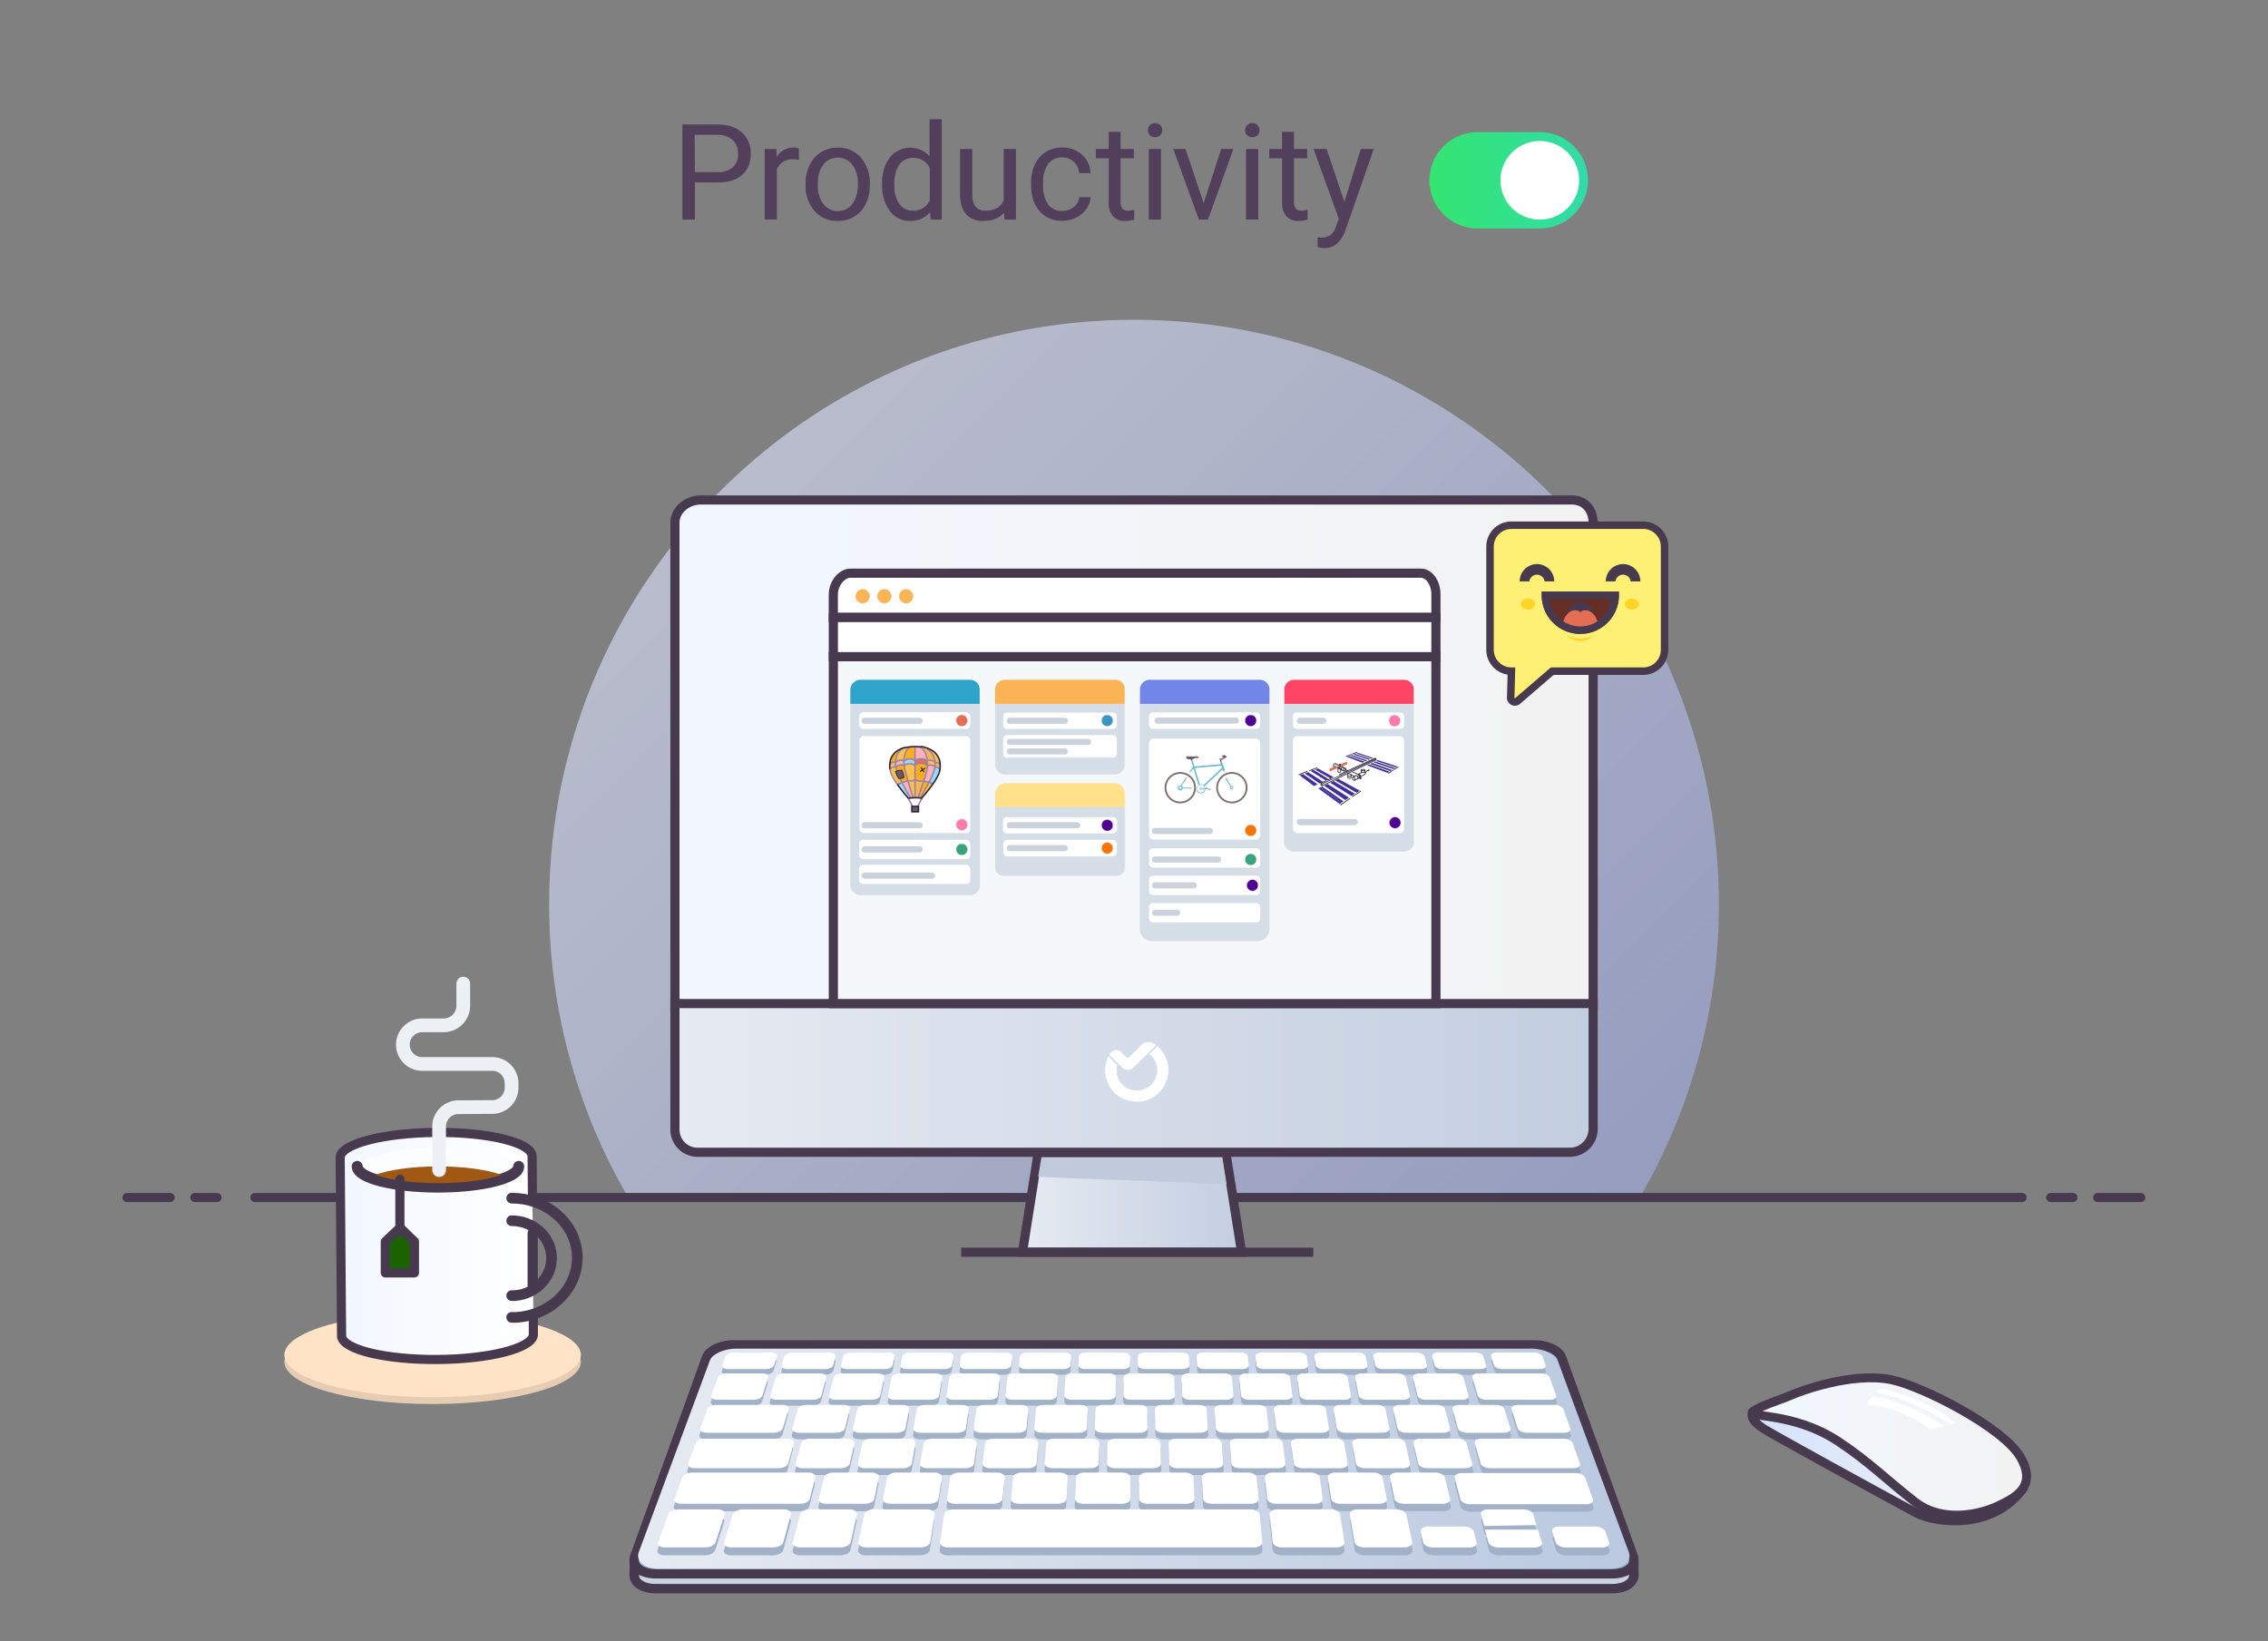 <svg data-name="Layer 1" height="536.97" id="685f87e6-8190-49d5-9014-d3f0a5d6d128" viewBox="0 0 741.97 536.97" width="741.97" xmlns="http://www.w3.org/2000/svg" xmlns:xlink="http://www.w3.org/1999/xlink"><rect x="0" y="0" width="741.97" height="536.97" fill="#808080" stroke="none"/><defs><linearGradient id="e38e9ea6-acbd-45ef-8e37-c0416c493ad5" x1="237.95" x2="504.01" y1="158.34" y2="424.4" gradientUnits="userSpaceOnUse"><stop offset="0" stop-color="#dee5ff"></stop><stop offset="1" stop-color="#a5b0e9"></stop></linearGradient><linearGradient id="6c94a396-81a8-4cb6-a9a7-e724831c63bb" x1="220.8" x2="521.19" y1="246.41" y2="246.41" gradientUnits="userSpaceOnUse"><stop offset="0" stop-color="#f2f7ff"></stop><stop offset="1" stop-color="#f2f2f2"></stop></linearGradient><linearGradient id="82934762-165f-4bb8-a130-c61ab935d1d9" x1="220.8" x2="521.19" y1="352.66" y2="352.66" gradientUnits="userSpaceOnUse"><stop offset="0" stop-color="#e6eaf2"></stop><stop offset="1" stop-color="#c3cee0"></stop></linearGradient><linearGradient id="147b373b-38c1-420d-944e-5129a0fe36bd" x1="334.5" x2="406.18" y1="393.48" y2="393.48" xlink:href="#82934762-165f-4bb8-a130-c61ab935d1d9"></linearGradient><linearGradient id="0c2ec81e-9b81-4400-aa85-f11e6e66f045" x1="467.64" x2="519.5" y1="58.99" y2="58.99" gradientUnits="userSpaceOnUse"><stop offset="0" stop-color="#34e66f"></stop><stop offset="1" stop-color="#32dba8"></stop></linearGradient><linearGradient id="adc28242-23db-444d-9583-bd932dea9ef2" x1="208.74" x2="533.08" y1="477.26" y2="477.26" gradientUnits="userSpaceOnUse"><stop offset="0" stop-color="#e6eaf2"></stop><stop offset="1" stop-color="#bac9e0"></stop></linearGradient><linearGradient id="0a831cda-1223-4182-ac57-e0afb2d18161" x1="573.18" x2="662.27" y1="480.17" y2="480.17" gradientUnits="userSpaceOnUse"><stop offset="0" stop-color="#d4e3ff"></stop><stop offset="1" stop-color="#f2f2f2"></stop></linearGradient><linearGradient id="a469451a-d7ee-4459-8aec-700b086998dd" x1="573.18" x2="663" y1="473.26" y2="473.26" xlink:href="#6c94a396-81a8-4cb6-a9a7-e724831c63bb"></linearGradient><linearGradient id="367a5e1e-8818-451d-aabf-fbc75c8b0df4" x1="111.28" x2="174.47" y1="407.65" y2="407.65" gradientUnits="userSpaceOnUse"><stop offset="0" stop-color="#f2f7ff"></stop><stop offset="1" stop-color="#fff"></stop></linearGradient><linearGradient id="5f3d81fe-cc26-47b9-b26c-d9269b7e0232" x1="130.82" x2="130.82" y1="394.34" y2="394.34" xlink:href="#367a5e1e-8818-451d-aabf-fbc75c8b0df4"></linearGradient></defs><path d="M562.32,295.86c0-105.67-85.66-191.23-191.33-191.23S179.66,190.15,179.66,295.81a189.67,189.67,0,0,0,26.13,96.4H536.19A189.49,189.49,0,0,0,562.32,295.86Z" fill="url(#e38e9ea6-acbd-45ef-8e37-c0416c493ad5)" opacity=".6"></path><g fill="none" stroke="#473a4f" stroke-width="3" stroke-linecap="round" stroke-linejoin="round"><path d="M670.91 391.79L678.13 391.79M686.27 391.79L700.32 391.79M70.99 391.79L63.76 391.79M55.63 391.79L41.58 391.79M83.41 391.79L661.52 391.79"></path></g><g fill="#513f5c"><path d="M227.33 59.67V71.85h-4.1V40.74H234.7q5.11 0 8 2.61a8.84 8.84 0 0 1 2.89 6.9 8.72 8.72 0 0 1-2.83 7q-2.83 2.45-8.11 2.45zm0-3.35h7.37a7.37 7.37 0 0 0 5-1.55 5.67 5.67 0 0 0 1.75-4.48 5.86 5.86 0 0 0-1.75-4.45 6.9 6.9 0 0 0-4.81-1.73h-7.61zM261.38 52.28a11.86 11.86 0 0 0-1.94-.15 5.21 5.21 0 0 0-5.28 3.31V71.85h-4V48.73h3.85l.06 2.67a6.15 6.15 0 0 1 5.51-3.1 4 4 0 0 1 1.75.3zM263.54 60.07A13.65 13.65 0 0 1 264.88 54a10 10 0 0 1 3.72-4.19A10.12 10.12 0 0 1 274 48.3a9.75 9.75 0 0 1 7.64 3.27 12.58 12.58 0 0 1 2.92 8.69v.28a13.78 13.78 0 0 1-1.29 6.06 9.82 9.82 0 0 1-3.7 4.18 10.23 10.23 0 0 1-5.52 1.5A9.72 9.72 0 0 1 266.46 69a12.51 12.51 0 0 1-2.92-8.65zm4 .47a9.89 9.89 0 0 0 1.78 6.17 6 6 0 0 0 9.56 0 10.82 10.82 0 0 0 1.77-6.61 9.87 9.87 0 0 0-1.8-6.16 5.74 5.74 0 0 0-4.8-2.36 5.68 5.68 0 0 0-4.72 2.33Q267.51 56.21 267.51 60.54zM288.58 60.1a13.54 13.54 0 0 1 2.52-8.56 8.58 8.58 0 0 1 13-.46V39h4V71.85h-3.63l-.19-2.48a8 8 0 0 1-6.6 2.91A7.89 7.89 0 0 1 291.11 69a13.7 13.7 0 0 1-2.53-8.59zm4 .45a10.25 10.25 0 0 0 1.62 6.15 5.25 5.25 0 0 0 4.49 2.22 5.77 5.77 0 0 0 5.49-3.38V54.93a5.81 5.81 0 0 0-5.45-3.27 5.27 5.27 0 0 0-4.53 2.24Q292.53 56.14 292.53 60.54zM328.49 69.56q-2.31 2.71-6.77 2.71a7.18 7.18 0 0 1-5.63-2.15q-1.93-2.15-2-6.36v-15h4V63.66q0 5.26 4.27 5.26 4.53 0 6-3.38V48.73h4V71.85h-3.76zM347.61 69a5.7 5.7 0 0 0 3.7-1.28 4.51 4.51 0 0 0 1.75-3.2h3.74a7.17 7.17 0 0 1-1.37 3.78 9 9 0 0 1-3.36 2.86 9.71 9.71 0 0 1-4.45 1.07 9.52 9.52 0 0 1-7.51-3.15q-2.79-3.15-2.79-8.62v-.66a13.92 13.92 0 0 1 1.24-6 9.44 9.44 0 0 1 3.56-4.08 10.11 10.11 0 0 1 5.48-1.45A9.27 9.27 0 0 1 354 50.63a8.32 8.32 0 0 1 2.75 6h-3.74a5.45 5.45 0 0 0-1.7-3.69 5.28 5.28 0 0 0-3.77-1.44 5.53 5.53 0 0 0-4.67 2.17A10.18 10.18 0 0 0 341.26 60v.75a10 10 0 0 0 1.65 6.15A5.56 5.56 0 0 0 347.61 69zM366.6 43.13v5.6h4.32v3.05H366.6V66.14a3.21 3.21 0 0 0 .58 2.09 2.43 2.43 0 0 0 2 .7 9.57 9.57 0 0 0 1.88-.26v3.19a11.54 11.54 0 0 1-3 .42 4.92 4.92 0 0 1-4-1.6 6.88 6.88 0 0 1-1.35-4.55V51.78h-4.21V48.73h4.21v-5.6zM375.55 42.6a2.36 2.36 0 0 1 .59-1.62 2.21 2.21 0 0 1 1.74-.66 2.24 2.24 0 0 1 1.75.66 2.34 2.34 0 0 1 .6 1.62 2.26 2.26 0 0 1-.6 1.6 2.28 2.28 0 0 1-1.75.64 2.25 2.25 0 0 1-1.74-.64A2.28 2.28 0 0 1 375.55 42.6zm4.27 29.25h-4V48.73h4zM393.77 66.48l5.73-17.75h4l-8.29 23.12h-3l-8.37-23.12h4zM407.36 42.6a2.36 2.36 0 0 1 .59-1.62 2.21 2.21 0 0 1 1.74-.66 2.24 2.24 0 0 1 1.75.66 2.34 2.34 0 0 1 .6 1.62 2.26 2.26 0 0 1-.6 1.6 2.28 2.28 0 0 1-1.75.64 2.25 2.25 0 0 1-1.74-.64A2.28 2.28 0 0 1 407.36 42.6zm4.27 29.25h-4V48.73h4zM423.32 43.13v5.6h4.32v3.05h-4.32V66.14a3.21 3.21 0 0 0 .58 2.09 2.43 2.43 0 0 0 2 .7 9.57 9.57 0 0 0 1.88-.26v3.19a11.54 11.54 0 0 1-3 .42 4.92 4.92 0 0 1-4-1.6 6.88 6.88 0 0 1-1.35-4.55V51.78h-4.21V48.73h4.21v-5.6zM439.81 66.06l5.38-17.33h4.23l-9.29 26.68q-2.16 5.77-6.86 5.77l-.75-.06-1.47-.28v-3.2l1.07.09a5.26 5.26 0 0 0 3.13-.81 5.88 5.88 0 0 0 1.85-3l.88-2.35-8.25-22.86H434z"></path></g><path d="M521.19,171c0-4.24-2.7-7.42-6.92-7.42H229.17c-4.22,0-8.37,3.17-8.37,7.42V329.19H521.19Z" fill="url(#6c94a396-81a8-4cb6-a9a7-e724831c63bb)" stroke="#473a4f" stroke-width="2.992" stroke-miterlimit="10"></path><path d="M220.8,328.34v41.12a7.43,7.43,0,0,0,7.52,7.53h285.1a7.64,7.64,0,0,0,7.77-7.53V328.34Z" fill="url(#82934762-165f-4bb8-a130-c61ab935d1d9)" stroke="#473a4f" stroke-width="2.992" stroke-miterlimit="10"></path><path d="M464.84,187.53H278.23c-2.76,0-5.61,3.21-5.61,7V202H469.76v-7.51C469.76,190.74,467.61,187.53,464.84,187.53Z" fill="#fff" stroke="#473a4f" stroke-width="3" stroke-miterlimit="10"></path><path d="M401.06 377.27L339.62 377.27 334.5 409.7 406.18 409.7 401.06 377.27z" fill="url(#147b373b-38c1-420d-944e-5129a0fe36bd)" stroke="#473a4f" stroke-width="2.992" stroke-miterlimit="10"></path><path d="M314.44 409.7L429.65 409.7" fill="none" stroke="#473a4f" stroke-width="3" stroke-miterlimit="10"></path><path d="M399.88,378.6H340.7L339.63,385c20.65,1,41.19,1.38,61.66,2.57Z" fill="#c0cadb"></path><circle cx="282.22" cy="195.07" fill="#fbb455" r="2.32"></circle><circle cx="289.33" cy="195.07" fill="#fbb455" r="2.32"></circle><circle cx="296.44" cy="195.07" fill="#fbb455" r="2.32"></circle><path d="M272.63 214.84H469.76V328.34H272.63z" fill="#f5f8fa" stroke="#473a4f" stroke-width="3" stroke-miterlimit="10"></path><path d="M272.63 202.04H469.76V214.84H272.63z" fill="#fff" stroke="#473a4f" stroke-width="3" stroke-miterlimit="10"></path><g><path d="M325.59,230.24v19.63a3.35,3.35,0,0,0,3.16,3.51h36a3.35,3.35,0,0,0,3.16-3.51V230.24Z" fill="#d5dde6" stroke="#dcdfe1" stroke-width=".122" stroke-miterlimit="10"></path><path d="M367.94,225.4a3,3,0,0,0-3-3H328.73a3.2,3.2,0,0,0-3.19,3.19v4.69h42.4Z" fill="#fbb455"></path><path d="M278.24,230.24v59.19a3.34,3.34,0,0,0,3.26,3.4h35.87a3.24,3.24,0,0,0,3.17-3.31V230.24Z" fill="#d5dde6" stroke="#dcdfe1" stroke-width=".118" stroke-miterlimit="10"></path><path d="M320.5,225.57a3.16,3.16,0,0,0-3.16-3.16H281.49a3.31,3.31,0,0,0-3.3,3.3v4.58H320.5Z" fill="#2ea4cb"></path><path d="M328.2,260.87h37.18a2.61,2.61,0,0,1,2.61,2.61v23a0,0,0,0,1,0,0h-42.4a0,0,0,0,1,0,0v-23A2.61,2.61,0,0,1,328.2,260.87Z" fill="#d5dde6" stroke="#dcdfe1" stroke-width=".121" stroke-miterlimit="10" transform="rotate(180 346.79 273.675)"></path><path d="M376.76,224.24h34.64a3.83,3.83,0,0,1,3.83,3.83v79a.73.73,0,0,1-.73.73H373.67a.73.73,0,0,1-.73-.73v-79A3.83,3.83,0,0,1,376.76,224.24Z" fill="#d5dde6" stroke="#dcdfe1" stroke-width=".116" stroke-miterlimit="10" transform="rotate(180 394.085 266.03)"></path><path d="M367.94,259.47a3.24,3.24,0,0,0-3.24-3.24H329a3.39,3.39,0,0,0-3.38,3.38v4.49h42.31Z" fill="#ffe18b"></path><path d="M415.29,225.57a3.16,3.16,0,0,0-3.16-3.16h-36a3.16,3.16,0,0,0-3.16,3.16v4.72h42.31Z" fill="#7286e9"></path><rect fill="#fff" height="5.44" rx="1.33" ry="1.33" transform="rotate(180 299.245 235.755)" width="36.38" x="281.06" y="233.03"></rect><rect fill="#fff" height="31.84" rx="1.47" ry="1.47" transform="rotate(180 299.295 256.66)" width="36.38" x="281.11" y="240.74" stroke="#dcdfe1" stroke-miterlimit="10" stroke-width=".106"></rect><rect fill="#fff" height="6.26" rx="1.18" ry="1.18" transform="rotate(180 299.245 277.915)" width="36.38" x="281.06" y="274.78"></rect><rect fill="#fff" height="6.25" rx="1.17" ry="1.17" transform="rotate(180 299.245 286.09)" width="36.38" x="281.06" y="282.97"></rect><rect fill="#fff" height="5.35" rx="1.16" ry="1.16" transform="rotate(180 346.79 270.015)" width="37.29" x="328.15" y="267.34"></rect><rect fill="#fff" height="7.39" rx="1.2" ry="1.2" transform="rotate(180 346.775 244.19)" width="37.14" x="328.2" y="240.5"></rect><rect fill="#fff" height="5.35" rx="1.16" ry="1.16" transform="rotate(180 346.775 235.805)" width="37.14" x="328.2" y="233.13"></rect><rect fill="#fff" height="5.35" rx="1.16" ry="1.16" transform="rotate(180 394.085 235.755)" width="36.38" x="375.89" y="233.08"></rect><rect fill="#fff" height="6.35" rx="1.18" ry="1.18" transform="rotate(180 394.085 280.685)" width="36.38" x="375.89" y="277.51"></rect><rect fill="#fff" height="6.35" rx="1.18" ry="1.18" transform="rotate(180 394.085 289.655)" width="36.38" x="375.89" y="286.48"></rect><rect fill="#fff" height="6.35" rx="1.18" ry="1.18" transform="rotate(180 394.085 298.625)" width="36.38" x="375.89" y="295.45"></rect><rect fill="#fff" height="33.02" rx="1.48" ry="1.48" transform="rotate(180 394.085 258.165)" width="36.38" x="375.89" y="241.65"></rect><path d="M423.24,224.24h36.13a3.09,3.09,0,0,1,3.09,3.09V278a.59.59,0,0,1-.59.59H420.74a.59.59,0,0,1-.59-.59V227.32A3.09,3.09,0,0,1,423.24,224.24Z" fill="#d5dde6" stroke="#dcdfe1" stroke-width=".116" stroke-miterlimit="10" transform="rotate(180 441.305 251.4)"></path><path d="M462.5,225.57a3.16,3.16,0,0,0-3.16-3.16h-36a3.16,3.16,0,0,0-3.16,3.16v4.72H462.5Z" fill="#ff4566"></path><rect fill="#fff" height="5.35" rx="1.16" ry="1.16" transform="rotate(180 441.175 235.805)" width="36.38" x="422.99" y="233.13"></rect><rect fill="#fff" height="31.74" rx="1.47" ry="1.47" transform="rotate(180 441.175 256.71)" width="36.38" x="422.99" y="240.84"></rect><rect fill="#fff" height="5.44" rx="1.33" ry="1.33" transform="rotate(180 346.79 277.48)" width="37.11" x="328.24" y="274.76"></rect><circle cx="314.66" cy="235.76" fill="#e46e51" r="1.87" stroke="#dcdfe1" stroke-miterlimit="10" stroke-width=".127"></circle><circle cx="314.66" cy="269.81" fill="#ff7bac" r="1.87" stroke="#dcdfe1" stroke-miterlimit="10" stroke-width=".127"></circle><circle cx="456.25" cy="235.81" fill="#ff7bac" r="1.87" stroke="#dcdfe1" stroke-miterlimit="10" stroke-width=".127"></circle><circle cx="314.66" cy="277.91" fill="#37a381" r="1.87" stroke="#dcdfe1" stroke-miterlimit="10" stroke-width=".127"></circle><circle cx="409.17" cy="281.21" fill="#37a381" r="1.87" stroke="#dcdfe1" stroke-miterlimit="10" stroke-width=".127"></circle><circle cx="362.23" cy="270.01" fill="#500093" r="1.87" stroke="#dcdfe1" stroke-miterlimit="10" stroke-width=".127"></circle><circle cx="409.17" cy="235.76" fill="#500093" r="1.87" stroke="#dcdfe1" stroke-miterlimit="10" stroke-width=".127"></circle><circle cx="409.74" cy="289.65" fill="#500093" r="1.87" stroke="#dcdfe1" stroke-miterlimit="10" stroke-width=".127"></circle><circle cx="456.39" cy="269.16" fill="#500093" r="1.87" stroke="#dcdfe1" stroke-miterlimit="10" stroke-width=".127"></circle><circle cx="362.23" cy="277.48" fill="#f87408" r="1.87" stroke="#dcdfe1" stroke-miterlimit="10" stroke-width=".127"></circle><circle cx="409.17" cy="271.68" fill="#f87408" r="1.87" stroke="#dcdfe1" stroke-miterlimit="10" stroke-width=".127"></circle><circle cx="362.23" cy="235.76" fill="#3a96c1" r="1.87" stroke="#dcdfe1" stroke-miterlimit="10" stroke-width=".127"></circle><g fill="none" stroke="#cbd2db" stroke-width="2" stroke-miterlimit="10" stroke-linecap="round"><path d="M330.34 235.81L348.37 235.81M282.83 235.81L300.86 235.81M282.83 270.01L300.86 270.01M282.83 277.91L300.86 277.91M282.83 286.48L304.91 286.48M330.34 270.01L352.42 270.01M330.34 277.48L348.37 277.48M330.34 242.74L355.94 242.74M378.7 235.76L404.3 235.76M330.34 245.83L348.37 245.83M377.84 271.88L395.87 271.88M425.21 268.96L443.23 268.96M425.21 235.81L432.92 235.81M377.84 281.21L398.5 281.21M377.84 289.65L390.54 289.65M377.84 298.62L385.13 298.62"></path></g><path d="M457.15 250.77L456.65 251.09 450.19 248.97 450.74 248.68 457.15 250.77zM456.36 251.28L455.86 251.63 449.3 249.4 449.88 249.1 456.36 251.28zM455.42 251.91l-.6.37-6.6-2.37.66-.32zM454.57 252.47L453.97 252.88 447.27 250.38 447.92 250.06 454.57 252.47z" fill="#40329c"></path><path d="M450.14 248.24L450.14 248.58 450.15 248.6 442.25 252.43 441.08 252.99 440.98 253.04 438.69 254.14 438.69 253.64 450.14 248.24z" fill="#fff"></path><path d="M449.23 247.97L448.7 248.19 443.71 246.51 444.25 246.32 449.23 247.97zM448.35 248.34L447.8 248.58 442.71 246.89 443.33 246.65 448.35 248.34zM447.34 248.8L446.74 249.07 441.66 247.25 442.22 247.04 447.34 248.8z" fill="#40329c"></path><path d="M445.94,251.72c.32,0,.57.13.57.26s-.27.22-.59.2-.57-.13-.57-.25h0C445.35,251.79,445.62,251.7,445.94,251.72Z" fill="#fff"></path><path d="M446.44 249.21L445.74 249.56 440.63 247.63 441.33 247.39 446.44 249.21z" fill="#40329c"></path><path d="M445.5 252.7c-.11 0-.18-.11-.19-.17l0-.6c0 .12.25.24.57.25s.59-.07.59-.2l0 .6a.11.11 0 0 1 0 .06.76.76 0 0 1-.57.14A1.19 1.19 0 0 1 445.5 252.7zM445.1 254.47a.17.17 0 0 1 .12 0l.08.07a.22.22 0 0 1 0 .19c-.06.09-.16.13-.23.09l0 0a.2.2 0 0 1 0-.22z" fill="#fff"></path><path d="M444.39,253.25l1.12-.56a1.19,1.19,0,0,0,.38.08.76.76,0,0,0,.57-.14h0a.08.08,0,0,1,.09,0c.17.26.17.56,0,.68l-1.51.8h0a.22.22,0,0,0,0,0,.34.34,0,0,0,0-.1.66.66,0,0,0-.12-.5.55.55,0,0,0-.57-.29Z" fill="#fff"></path><path d="M444.83 258.68L443.81 259.37 436.77 255.31 437.78 254.8 444.83 258.68z" fill="#40329c"></path><path d="M444.7,254a.23.23,0,0,1,.28,0l0,.06v.11h0v.09l.19.16a.17.17,0,0,0-.12,0l-.19-.15-.19-.28Z" fill="#fff"></path><path d="M445,254.76l-.26-.2-.17-.13h0a.26.26,0,0,1,.06-.35l.07-.05v0l.19.28.19.15-.07.07a.2.2,0,0,0,0,.22Z" fill="#fff"></path><path d="M445 254a.23.23 0 0 0-.28 0l-.07.05a.26.26 0 0 0-.06.35h0l.17.13h0a.38.38 0 0 1-.41.05l0 0h0a.64.64 0 0 0-.11-.53l.07 0 0-.08a.53.53 0 0 1 .57-.31l.06 0a.38.38 0 0 1 .16.38h0a.34.34 0 0 1 0 .1.2.2 0 0 0 0-.07zM444.15 254.06a.64.64 0 0 1 .11.53.31.31 0 0 1-.07.12h0c-.05 0-.85.49-.9.5a.56.56 0 0 0-.06-.63.53.53 0 0 0-.6-.28l.54-.31.35-.2C443.7 253.68 444 253.8 444.15 254.06z" fill="#fff"></path><path d="M442.25 252.42l2.59 1.21a.53.53 0 0 0-.57.31l0 .08-.07 0c-.17-.26-.46-.38-.63-.26l-.35.2-1.15-.56-.94-.45zM443.23 254.58a.56.56 0 0 1 .06.63h0l-.06.06c-.18.12-.46 0-.63-.26s-.17-.56 0-.68l0 0A.53.53 0 0 1 443.23 254.58z" fill="#fff"></path><path d="M443.26 259.7L442.25 260.36 442.15 260.43 435.13 256.09 436.27 255.53 443.26 259.7zM441.29 260.96L440.14 261.77 433.16 257.05 433.88 256.69 434.31 256.47 441.29 260.96z" fill="#40329c"></path><path d="M440.94,254.38l0-.67h0c0,.16.23.28.52.28s.48-.11.52-.25l0,.63c0,.16-.23.28-.52.28S440.94,254.54,440.94,254.38Z" fill="#fff"></path><path d="M441.08 253l.94.45h0v.29c0 .14-.25.25-.52.25s-.52-.13-.52-.28h0l0-.67zM440.33 251.83l.55.3-.44.22-.28-.1-.09 0a.24.24 0 1 1 .25-.41z" fill="#fff"></path><path d="M440.12,251.42l.21.42a.24.24,0,0,0-.16-.06.24.24,0,0,0-.09.47v0h-.51a.45.45,0,0,1,0-.62.48.48,0,0,1,.54-.25Z" fill="#fff"></path><path d="M439.54,251.64a.45.45,0,0,0,0,.62l-.66-.35a.36.36,0,0,1-.12-.38.65.65,0,0,1,.1-.24.53.53,0,0,1,.47-.27h0l.11,0,.62.33A.48.48,0,0,0,439.54,251.64Z" fill="#fff"></path><path d="M439.51 262.16L438.9 262.61 431.98 257.6 432.54 257.33 439.51 262.16z" fill="#40329c"></path><path d="M438.9 262.61L438.38 262.99 438.27 263.07 431.28 257.93 431.98 257.6 431.98 257.6 438.9 262.61z" fill="#40329c"></path><path d="M440.7,250.05s-1.81.76-1.87.78h0l-.27-.18V250l2.16-.8Z" fill="#e46e51"></path><path d="M438.61 251.76h0v.68c0 .13-.19.25-.44.26s-.45-.1-.45-.23V251.3zM438.54 250.84h0c0 .06-.09.1-.21.1s-.21 0-.21-.1v-.71h0c0 .06.1.11.22.11s.22-.05.22-.11z" fill="#fff"></path><path d="M438.31 250c.12 0 .22.05.22.11s-.1.11-.22.11-.21 0-.22-.11h0C438.09 250.07 438.19 250 438.31 250zM450.14 248.24L438.69 253.64 432.79 256.31 438.15 253.45 449.85 248.07 450.19 248.21 450.14 248.24z" fill="#fff"></path><path d="M438.15 253.45L432.79 256.31 432.52 256.44 432.18 256.18 433.67 255.5 433.68 255.49 433.72 255.47 433.88 255.4 434.32 255.2 434.42 255.16 434.46 255.13 434.69 255.03 434.77 254.99 435.32 254.74 436.32 254.29 438.15 253.45zM437.62 250.2l.15.22.32.16h0v.27c0 .06.09.1.21.1s.21 0 .21-.1h0v-.71h0v.52l.27.18h0l.52.19a.53.53 0 0 0-.47.27.65.65 0 0 0-.1.24.36.36 0 0 0 .12.38l-.3-.15-.9-.46-.34-.18 0-.54-.47.18a.64.64 0 0 1 .11-.35.48.48 0 0 1 .55-.25h0z" fill="#fff"></path><path d="M436.92,249.86l.61.3h0a.48.48,0,0,0-.55.25.64.64,0,0,0-.11.35l-.22.09h0l-.29-.14a.45.45,0,0,1,0-.62C436.49,249.85,436.75,249.75,436.92,249.86Z" fill="#fff"></path><path d="M437.37 251.12L437.38 251.42 434.99 252.36 434.93 251.51 436.65 250.84 436.65 250.84 436.87 250.76 437.34 250.58 437.37 251.12z" fill="#e46e51"></path><path d="M436.32 254.29L435.32 254.74 430.24 251.78 431.21 251.42 436.32 254.29zM434.77 255l-.08 0-.23.11 0 0-.1 0-.44.2-.16.07 0 0h0l-5-3.14 1-.38S434.8 255 434.77 255zM432.83 255.78L431.64 256.33 426.84 253.04 427.94 252.62 432.83 255.78z" fill="#40329c"></path><path d="M432.79 256.31L432.54 256.45 432.52 256.44 432.79 256.31z" fill="#fff"></path><path d="M432.54 256.45L432.79 256.31 438.69 253.64 438.69 254.14 437.7 254.61 436.18 255.34 432.5 257.08 432.5 256.45 432.52 256.44 432.54 256.45zM432.5 256.45L432.5 257.08 432.13 256.81 432.13 256.18 432.5 256.45z" fill="#fff"></path><path d="M431.05 256.6L429.84 257.17 425.17 253.64 426.27 253.21 431.05 256.6z" fill="#40329c"></path><g fill="none" stroke="#302736" stroke-linecap="round" stroke-linejoin="round"><path d="M432.5 257.08L436.18 255.34 437.7 254.61 438.69 254.14M432.52 256.43L432.5 256.45M438.69 253.64L432.79 256.31M432.5 256.45L432.13 256.18 432.13 256.81 432.5 257.08 432.5 256.45zM434.77 254.99L435.32 254.74M434.46 255.13L434.7 255.03M434.32 255.2L434.42 255.16M433.68 255.49L433.72 255.47M432.54 256.45L432.52 256.44 432.18 256.18 433.67 255.5M445.35 251.92c0-.13.27-.22.59-.2s.57.13.57.26-.27.22-.59.2-.57-.13-.57-.25M446.47 252.58a.11.11 0 0 1 0 .06.76.76 0 0 1-.57.14 1.19 1.19 0 0 1-.38-.08c-.11 0-.18-.11-.19-.17h0" stroke-width=".255"></path><path d="M445.35 251.92L445.35 251.93 445.32 252.52 445.31 252.54M446.51 251.98L446.47 252.58M443.28 255.21l-.06.06c-.18.12-.46 0-.63-.26s-.17-.56 0-.68M442.63 254.31a.53.53 0 0 1 .6.28.56.56 0 0 1 .06.63M444.28 253.32l0 0 .06 0a.55.55 0 0 1 .57.29.66.66 0 0 1 .12.5.34.34 0 0 1 0 .1M444.18 254.71l0 0M443.52 253.8c.18-.12.46 0 .63.26a.64.64 0 0 1 .11.53.31.31 0 0 1-.07.12" stroke-width=".255"></path><path d="M443.52 253.8L443.17 254 442.63 254.31 442.6 254.33M443.28 255.21h0s.85-.47.9-.5h0M446.47 252.65a.08.08 0 0 1 .09 0c.17.26.17.56 0 .68l-1.51.8M444.39 253.25L445.5 252.7M438.63 263.32L440.37 262.1 441.67 261.18M442.43 260.62s.82-.52 1.55-1l1.15-.75M454.28 253s1.43-1 1.43-1M456.08 251.8L457.38 250.93M424.92 253.44L427.64 252.39M428.43 252.13L429.61 251.68 430.13 251.49 430.87 251.21M440.37 247.47l1.65-.62M442.43 246.71L443.88 246.14M438.69 254.14L440.98 253.04 441.08 252.99 442.25 252.43 450.15 248.6 450.19 248.59M438.15 253.45L449.85 248.07 450.19 248.21 450.14 248.24 438.69 253.64M450.14 248.21L450.14 248.24 450.14 248.58M446.72 252.7l.59-.59h.47a1.93 1.93 0 0 1 0-.32l.16-.07M445 254.76a.2.2 0 0 1 0-.22l.07-.07a.17.17 0 0 1 .12 0h0a.11.11 0 0 1 0 .05.22.22 0 0 1 0 .19c-.06.09-.16.13-.23.09z" stroke-width=".255"></path><path d="M436.87,250.79a.19.19,0,0,1,0,0,.64.64,0,0,1,.11-.35.48.48,0,0,1,.55-.25l0,0" stroke-width=".106"></path><path d="M436.36 250.71a.45.45 0 0 1 0-.62c.15-.23.41-.34.58-.23M439.35 251a.53.53 0 0 0-.47.27.65.65 0 0 0-.1.24.36.36 0 0 0 .12.38l.66.35a.45.45 0 0 1 0-.62.48.48 0 0 1 .54-.25" stroke-width=".255"></path><path d="M440.12 251.42l0 0-.62-.33-.11 0M444.74 254.57a.38.38 0 0 1-.41.05l0 0M444.22 254l0-.08a.53.53 0 0 1 .57-.31l.06 0a.38.38 0 0 1 .16.38M445 254.18h0a.22.22 0 0 0 0 0 .2.2 0 0 0 0-.07l0-.06a.23.23 0 0 0-.28 0l-.07.05a.26.26 0 0 0-.06.35h0l.17.13.26.2M445.31 254.51L445.3 254.5 445.22 254.44 445.03 254.28 445.03 254.18 445.03 254.18 445.02 254.07 445.02 254.04" stroke-width=".255"></path><path d="M444.71 254.04L444.91 254.32 445.1 254.47 445.1 254.47M444.83 253.63L444.83 253.63 442.25 252.43M443.17 254L442.02 253.44 441.08 252.99M442 253.45v.29l0 .63c0 .16-.23.28-.52.28s-.52-.13-.52-.28l0-.67 0-.67M438.6 251.77v.68c0 .13-.19.25-.44.26s-.45-.1-.45-.23v-1.16" stroke-width=".255"></path><path d="M442,253.75c0,.14-.25.25-.52.25s-.52-.13-.52-.28" stroke-width=".255"></path><path d="M442,253.71a.15.15,0,0,1,0,0" stroke-width=".106"></path><path d="M436.36 250.71L436.65 250.84M436.92 249.85L437.53 250.15 437.62 250.2 437.77 250.42 438.09 250.58M438.53 250.13c0 .06-.1.11-.22.11s-.21 0-.22-.11h0c0-.06.1-.11.22-.11S438.53 250.07 438.53 250.13zM438.54 250.84h0c0 .06-.09.1-.21.1s-.21 0-.21-.1v0M438.54 250.84h0M438.54 250.84L438.53 250.13M438.12 250.85L438.11 250.58 438.09 250.14M439.46 251.06L439.35 251.02 439.35 251.02 438.83 250.84M438.9 251.91L438.61 251.76 437.71 251.3M437.52 250.95L438.78 251.53M440.17 252.26l-.09 0a.24.24 0 1 1 .25-.41M440.12 251.42L440.33 251.83M439.56 252.27L440.07 252.26" stroke-width=".255"></path><path d="M440.17 252.26L440.44 252.36 440.88 252.13 440.33 251.83" stroke-width=".255"></path></g><g><path d="M399.73,249.42l-.23-.71,1.53-.83a.26.26,0,0,0,.15-.48l-.9-.5a.26.26,0,0,0-.28.43.21.21,0,0,0-.15.17.21.21,0,0,0,.18.25l.34.06-1,.54-.07-.23-.35.11.42,1.33Zm.41-2.5a.15.15,0,1,1-.15.15A.15.15,0,0,1,400.13,246.92Z" fill="#6b5b69"></path><path d="M386.12 252.58a5.13 5.13 0 1 0 5.13 5.13A5.13 5.13 0 0 0 386.12 252.58zm0 9.66a4.53 4.53 0 1 1 4.53-4.53A4.53 4.53 0 0 1 386.12 262.24zM403 252.58a5.13 5.13 0 1 0 5.13 5.13A5.13 5.13 0 0 0 403 252.58zm0 9.66a4.53 4.53 0 1 1 4.53-4.53A4.53 4.53 0 0 1 403 262.24z" fill="#81736f"></path><path d="M386.58 257.06c.27-.39.84-1.21 1.64-2.42l-.31-.19-1.58 2.49a.78.78 0 0 0-.2 0 .8.8 0 1 0 .77 1l3 .08c0-.09 0-.19 0-.28l-3-.08A.79.79 0 0 0 386.58 257.06zm-.46 1a.39.39 0 1 1 .39-.39A.39.39 0 0 1 386.12 258.1zM402.9 257.16l-.14 0h0a20.92 20.92 0 0 1-1.19-2 3.15 3.15 0 0 1-.3-.74l-.34.19a2.6 2.6 0 0 0 .27.63 18.84 18.84 0 0 0 1.29 2.07.55.55 0 1 0 .4-.18zm0 .82a.27.27 0 1 1 .27-.27A.27.27 0 0 1 402.9 258z" fill="#68bad4"></path><path d="M390.11,248.66l-.08-.25c.47-.1.63-.32.92-.38.49-.1,1.22.07,1.22-.1s-.41-.55-.92-.5-.84.11-1.13.11-1.7-.1-1.7-.1-.47,0-.34.62a2.05,2.05,0,0,0,1.15.38h.31l.09.3A.76.76,0,0,0,390.11,248.66Z" fill="#6b5b69"></path><path d="M400.55,251.87l.09,0-.79-2.46-.61.19.13.4-8.62.79-.65-2.11a.76.76,0,0,1-.47.1l.65,2.12a7.69,7.69,0,0,0-.73,1l-.14.21-.3.48.32.19a5,5,0,0,0,.29-.49,2.23,2.23,0,0,1,.73-.83l1.65,5.39a1.47,1.47,0,1,0,2.22,1.36H395l.75.3a.21.21,0,1,0,.16-.39l-1.17-.48a.21.21,0,0,0-.27.28h-.15a1.45,1.45,0,0,0-.25-.66l5.85-5.54.1.32.12,0a4,4,0,0,0,.12.46l.36-.18A1.53,1.53,0,0,1,400.55,251.87ZM395.09,258a.16.16,0,0,1,.16-.12.17.17,0,0,1,0,.33.16.16,0,0,1-.16-.13.18.18,0,0,0,0,0A.18.18,0,0,0,395.09,258Zm-.94-.11h-1a.37.37,0,0,0-.32-.2.37.37,0,0,0,0,.74.37.37,0,0,0,.35-.26h.94a1.29,1.29,0,1,1,0-.29Zm-1.1.18a.18.18,0,1,1-.18-.18A.18.18,0,0,1,393.06,258.09Zm.69-1.18a1.43,1.43,0,0,0-1.19-.25l-1.64-5.35,8.63-.79.22.7Z" fill="#68bad4"></path></g><g><path d="M306,249.43a.17.17,0,0,0,0,0,1.66,1.66,0,0,1,1.57.82,6.91,6.91,0,0,1-.06,1.56h0A1.52,1.52,0,0,0,306,251l0,0c0-.11,0-.22,0-.33A6.6,6.6,0,0,0,306,249.43Z" fill="#fbb455"></path><path d="M306,251a1.52,1.52,0,0,1,1.53.8h0a6.27,6.27,0,0,1-.39,1.44,17.82,17.82,0,0,1-1.87,3.22,1.32,1.32,0,0,1-1.12-.62H304a20.24,20.24,0,0,0,1.89-4.86Z" fill="#94dbfe"></path><path d="M306 249.43l0 0h0A.17.17 0 0 1 306 249.43zM306 249.39h0a2.43 2.43 0 0 0-2.6-.55c-.23-1.88-.95-3.88-2.4-4.33l0-.09a2 2 0 0 1 1.65.25 1.93 1.93 0 0 1 .77.17l0 .07A5.7 5.7 0 0 1 306 249.39z" fill="#fbb455"></path><path d="M305.93 250.94l0 0h0zM304.31 245.25a5.5 5.5 0 0 1 3.26 5 1.66 1.66 0 0 0-1.57-.82 5.7 5.7 0 0 0-2.61-4.49l0-.07A7.59 7.59 0 0 1 304.31 245.25zM304.14 255.81a1.32 1.32 0 0 0 1.12.62 59 59 0 0 1-3.72 4.71h0l-.48-.06c.25-.39 1.72-2.75 3-5.28h.1zM303.38 249s0-.08 0-.12a2.43 2.43 0 0 1 2.6.55l0 0a6.6 6.6 0 0 1 0 1.18c0 .1 0 .21 0 .33a2.25 2.25 0 0 0-2.48-.53h0A11.35 11.35 0 0 0 303.38 249z" fill="#fec151"></path><path d="M305.93,251a20.24,20.24,0,0,1-1.89,4.86,2.08,2.08,0,0,1-1.77-.48,31.32,31.32,0,0,0,1.12-4.06c0-.23.05-.48.06-.76,0,0,0-.07,0-.11h0a2.25,2.25,0,0,1,2.48.53Z" fill="#ffb2bc"></path><path d="M303.45,250.53a3.53,3.53,0,0,0-4.1-.24v-1.54a3.55,3.55,0,0,1,3.94.13l.1.08a11.35,11.35,0,0,1,.07,1.46S303.45,250.49,303.45,250.53Z" fill="#e46e51"></path><path d="M302.27,255.34l0,.05a3.34,3.34,0,0,1-2.85-.27l-.06,0v-4.81a3.53,3.53,0,0,1,4.1.24c0,.27,0,.53-.06.76A31.32,31.32,0,0,1,302.27,255.34Z" fill="#feae1b"></path><path d="M303.37,248.84s0,.08,0,.12l-.1-.08Z" fill="#ffb2bc"></path><path d="M302.25,255.39l0-.05a2.08,2.08,0,0,0,1.77.48c-1.28,2.53-2.75,4.89-3,5.28l-.71-.06v-.09S301.38,258.08,302.25,255.39Z" fill="#feae1b"></path><path d="M302.25,255.39c-.87,2.69-1.91,5.56-1.91,5.56V261c-.37,0-.69,0-1,0v-5.85l.06,0A3.34,3.34,0,0,0,302.25,255.39Z" fill="#fbb455"></path><path d="M299.35,244.36a2,2,0,0,1,1.65.06l0,.09c1.45.45,2.17,2.45,2.4,4.33l-.08,0a3.55,3.55,0,0,0-3.94-.13Z" fill="#ffb2bc"></path><path d="M300.24 263.82L300.47 263.82 300.47 265.58 298.32 265.58 298.32 263.82 298.52 263.82 300.24 263.82z" fill="#6b5b69"></path><path d="M299.35 255.09l.06 0-.06 0zM299.35 255.09v.06a2.87 2.87 0 0 1-2.36.22l0-.09a45.73 45.73 0 0 1-1.17-4.82 3 3 0 0 1 3.5-.15l.06 0z" fill="#fec151"></path><path d="M299.35 250.28v.08l-.06 0zM299.35 248.74v.08l-.06 0zM299.35 261h-.62v-.07s-.92-2.71-1.74-5.57a2.87 2.87 0 0 0 2.36-.22z" fill="#fec151"></path><path d="M297.85,260.95v.13l-.67.08h0s-2-2.25-3.66-4.63l.08-.05a1.35,1.35,0,0,0,1.39-.62C296.33,258.54,297.85,260.95,297.85,260.95Z" fill="#94dbfe"></path><path d="M296.05,244.66a2,2,0,0,1,1.64-.25v.12c-1.34.41-1.91,2.59-2,4.33a2.43,2.43,0,0,0-2.7.58h0c.11-2.92,1.78-4.61,3.11-4.78Z" fill="#fec151"></path><path d="M297,255.37c.83,2.87,1.74,5.57,1.74,5.57V261l-.87.07v-.13s-1.52-2.41-2.87-5.1l0,0a2.13,2.13,0,0,0,1.93-.52h0Z" fill="#ffb2bc"></path><path d="M299.28,248.78l.06,0v1.46l-.06,0a3,3,0,0,0-3.5.15v-.06a7,7,0,0,1-.1-1.06c0-.12,0-.25,0-.38h0A3,3,0,0,1,299.28,248.78Z" fill="#94dbfe"></path><path d="M295.79 250.47a45.73 45.73 0 0 0 1.17 4.82h0a2.13 2.13 0 0 1-1.93.52l0 0a22.46 22.46 0 0 1-1.91-4.88h0a2.38 2.38 0 0 1 2.7-.56h0zM299.28 248.78a3 3 0 0 0-3.59.19h0v-.11c.09-1.73.66-3.91 2-4.33v-.12a2 2 0 0 1 1.65-.06v4.39z" fill="#feae1b"></path><path d="M293.07,251a22.46,22.46,0,0,0,1.91,4.88,1.35,1.35,0,0,1-1.39.62l-.08.05a18,18,0,0,1-1.94-3.32,6.53,6.53,0,0,1-.4-1.54h0A1.61,1.61,0,0,1,293.07,251Z" fill="#fec151"></path><path d="M294.38,245.25a4.59,4.59,0,0,1,1.67-.59h0c-1.33.17-3,1.86-3.11,4.78a1.62,1.62,0,0,0-1.8.6A5.46,5.46,0,0,1,294.38,245.25Z" fill="#feae1b"></path><path d="M293,249.45a2.43,2.43,0,0,1,2.7-.58V249c0,.13,0,.26,0,.38a7,7,0,0,0,.1,1.06h0a2.38,2.38,0,0,0-2.7.56h0a5.46,5.46,0,0,1-.12-.88c0-.22,0-.44,0-.65Z" fill="#ffb2bc"></path><path d="M292.95,250.09a5.46,5.46,0,0,0,.12.88,1.61,1.61,0,0,0-1.89.7,7.2,7.2,0,0,1,0-1.62,1.62,1.62,0,0,1,1.8-.6C292.94,249.65,292.94,249.87,292.95,250.09Z" fill="#fec151"></path><g fill="none" stroke-miterlimit="10" stroke-width=".5"><path d="M298.73,260.95s-.92-2.71-1.74-5.57l0-.09a45.73,45.73,0,0,1-1.17-4.82v-.06a7,7,0,0,1-.1-1.06c0-.12,0-.25,0-.38v-.11c.09-1.73.66-3.91,2-4.33" stroke="#9983a8"></path><path d="M297.85 260.95s-1.52-2.41-2.87-5.1a22.46 22.46 0 0 1-1.91-4.88 5.46 5.46 0 0 1-.12-.88c0-.22 0-.44 0-.65.11-2.92 1.78-4.61 3.11-4.78h0M300.34 260.95s1-2.87 1.91-5.56l0-.05a31.32 31.32 0 0 0 1.12-4.06c0-.23.05-.48.06-.76 0 0 0-.07 0-.11a11.35 11.35 0 0 0-.07-1.46s0-.08 0-.12c-.23-1.88-.95-3.88-2.4-4.33l-.07 0" stroke="#9983a8"></path><path d="M301 261.16l0-.06c.25-.39 1.72-2.75 3-5.28a20.24 20.24 0 0 0 1.89-4.86v0c0-.11 0-.22 0-.33a6.6 6.6 0 0 0 0-1.18.17.17 0 0 0 0 0 5.7 5.7 0 0 0-2.61-4.49M297.2 261.23L298.52 263.82 298.66 264.09M301.61 261.16L301.6 261.18 300.24 263.82 300.16 263.96M299.35 261L299.35 255.16 299.35 255.09 299.35 250.37 299.35 250.28 299.35 248.83 299.35 248.74 299.35 244.36M295.75 250.51l0 0a3 3 0 0 1 3.5-.15l.06 0M293.08 251a2.38 2.38 0 0 1 2.7-.56M291.17 251.67a1.61 1.61 0 0 1 1.89-.7h0M291.1 251.78l.07-.11" stroke="#9983a8"></path><path d="M296.92 255.36l.07 0a2.87 2.87 0 0 0 2.36-.22l.06 0 .06 0M295 255.81a2.13 2.13 0 0 0 1.93-.52M293.59 256.47a1.35 1.35 0 0 0 1.39-.62l0 0M295.7 249a3 3 0 0 1 3.59-.19l.06 0M293 249.45a2.43 2.43 0 0 1 2.7-.58l0 0M291 250.27a2.54 2.54 0 0 1 .15-.23 1.62 1.62 0 0 1 1.8-.6h0M303.45 250.53h0a3.53 3.53 0 0 0-4.1-.24l-.06 0-.06 0M306 251h0l0 0a2.25 2.25 0 0 0-2.48-.53" stroke="#9983a8"></path><path d="M307.49 251.77A1.52 1.52 0 0 0 306 251h-.08M302.27 255.39h0a3.34 3.34 0 0 1-2.85-.27l-.06 0h0" stroke="#9983a8"></path><path d="M304.14 255.81H304a2.08 2.08 0 0 1-1.77-.48l-.06 0M305.37 256.41l-.12 0a1.32 1.32 0 0 1-1.12-.62M303.43 249l0 0-.1-.08a3.55 3.55 0 0 0-3.94-.13l-.06 0-.06 0M306 249.45h0l0 0a2.43 2.43 0 0 0-2.6-.55l-.08 0M307.6 250.26l0 0a1.66 1.66 0 0 0-1.57-.82h0" stroke="#9983a8"></path><path d="M293.51,256.53c1.67,2.38,3.66,4.63,3.66,4.63h0l.67-.08.87-.07h.62c.29,0,.62,0,1,0l.71.06.48.06h0a59,59,0,0,0,3.72-4.71,17.82,17.82,0,0,0,1.87-3.22,6.27,6.27,0,0,0,.39-1.44,6.91,6.91,0,0,0,.06-1.56,5.5,5.5,0,0,0-3.26-5,7.59,7.59,0,0,0-.9-.42,1.93,1.93,0,0,0-.77-.17,2,2,0,0,0-1.65-.25,16.78,16.78,0,0,0-4.95.25,4.59,4.59,0,0,0-1.67.59,5.46,5.46,0,0,0-3.25,4.79,7.2,7.2,0,0,0,0,1.62" stroke="#302736"></path><path d="M291.17,251.67h0a6.53,6.53,0,0,0,.4,1.54,18,18,0,0,0,1.94,3.32" stroke="#9983a8"></path><path d="M300.24 263.82L300.47 263.82 300.47 265.58 298.32 265.58 298.32 263.82 298.52 263.82 300.24 263.82z" stroke="#302736"></path></g><path d="M295.71,254.39a5.45,5.45,0,0,1-1.64.32,6.53,6.53,0,0,1-1.07-2.3,5.61,5.61,0,0,1,2.07-.38A8.19,8.19,0,0,1,295.71,254.39Z" fill="#6b5b69" stroke="#302736" stroke-width=".312" stroke-miterlimit="10"></path><path d="M301.33 251.14L302.27 252.55M301.11 252.36L302.59 251.34" fill="none" stroke="#302736" stroke-width=".359" stroke-miterlimit="10" stroke-linecap="round"></path></g></g><g><path d="M537.55,219.59H507.8l-11.3,9.74a1.38,1.38,0,0,1-2.28-1.09l.24-8.65a7,7,0,0,1-7-7V178.83a7,7,0,0,1,7-7h43.1a7,7,0,0,1,7,7v33.74A7,7,0,0,1,537.55,219.59Z" fill="#fef075" stroke="#473a4f" stroke-width="2.446" stroke-miterlimit="10"></path><path d="M517,206.17a11.4,11.4,0,0,0,11.4-11.4H505.59A11.4,11.4,0,0,0,517,206.17Z" fill="#662e24" stroke="#473a4f" stroke-width="2.449" stroke-miterlimit="10"></path><path d="M517 197a4.36 4.36 0 0 0-4.36 4.36h8.73A4.36 4.36 0 0 0 517 197zM502.83 184.55a5.67 5.67 0 0 0-5.67 5.67h3.15a2.52 2.52 0 0 1 5 0h3.15A5.67 5.67 0 0 0 502.83 184.55zM531 184.55a5.67 5.67 0 0 0-5.67 5.67h3.15a2.52 2.52 0 0 1 5 0h3.15A5.67 5.67 0 0 0 531 184.55z" fill="#473a4f"></path><path d="M517,200.28a2.6,2.6,0,0,0-1.69-.61c-2.53.06-4.19,3-4.19,5.63h11.75c0-2.64-1.62-5.52-4.13-5.61A2.32,2.32,0,0,0,517,200.28Z" fill="#e46e51"></path><ellipse cx="499.89" cy="197.64" fill="#fed426" rx="2.33" ry="1.79"></ellipse><ellipse cx="533.89" cy="197.64" fill="#fed426" rx="2.33" ry="1.79"></ellipse><path d="M517,206.17a11.4,11.4,0,0,0,11.4-11.4H505.59A11.4,11.4,0,0,0,517,206.17Z" fill="none" stroke="#473a4f" stroke-width="2.449" stroke-miterlimit="10"></path><path d="M517,208.89a11,11,0,0,1-4.35-.86,6.48,6.48,0,0,0,8.71,0A11,11,0,0,1,517,208.89Z" fill="#fed426"></path></g><g><path d="M467.64,59A15.76,15.76,0,0,0,483.4,74.75h20.34a15.76,15.76,0,0,0,0-31.52H483.4A15.76,15.76,0,0,0,467.64,59Z" fill="url(#0c2ec81e-9b81-4400-aa85-f11e6e66f045)"></path><circle cx="503.74" cy="58.99" fill="#fff" r="12.87"></circle></g><g fill="#fff" stroke="#fff" stroke-miterlimit="10" stroke-width=".183"><path d="M365.77,353.85a10.62,10.62,0,0,1-.52-5.42l-2.62-2.62a10.38,10.38,0,0,0-.28,8,9.71,9.71,0,0,0,5.79,5.84,10.83,10.83,0,0,0,5.49.54,11.58,11.58,0,0,1-2.05-.54A9.71,9.71,0,0,1,365.77,353.85Z"></path><path d="M380.28,344.2a10.32,10.32,0,0,0-1.62-1.81l-2.48,2.48a6.75,6.75,0,0,1-2.56,11.79,6.75,6.75,0,0,1-8.42-5.6,6.74,6.74,0,0,1,.13-2.54l-.1-.1a10.62,10.62,0,0,0,.52,5.42,9.71,9.71,0,0,0,5.79,5.84,11.58,11.58,0,0,0,2.05.54,10.23,10.23,0,0,0,6.67-16Z"></path><path d="M377.57,341.56a3.3,3.3,0,0,0-4.15.43l-1.36,1.36-.75.75-1.8,1.8a.86.86,0,0,1-1.18,0l-.87-.87-.7-.7a2.28,2.28,0,0,0-3.54.38l-.21.38,4.12,4a2.45,2.45,0,0,0,3.56.17l4.88-4.81,2.52-2.48Z"></path></g><g><path d="M502,444.86H240.05a14.15,14.15,0,0,0-3,.32,12.91,12.91,0,0,0-2.67.88,8.47,8.47,0,0,0-2.07,1.31,4.08,4.08,0,0,0-1.17,1.61l-23.45,65a3.55,3.55,0,0,0-.11,2.22,3.84,3.84,0,0,0,1.23,1.84,6.64,6.64,0,0,0,2.37,1.25,11.08,11.08,0,0,0,3.27.46H527.53a11.08,11.08,0,0,0,3.27-.46,6.64,6.64,0,0,0,2.37-1.25,3.84,3.84,0,0,0,1.23-1.84,3.55,3.55,0,0,0-.11-2.22l-23.45-65a4.08,4.08,0,0,0-1.17-1.61,8.47,8.47,0,0,0-2.07-1.31,12.91,12.91,0,0,0-2.67-.88,14.15,14.15,0,0,0-3-.32" fill="#c9d2df" stroke="#473a4f" stroke-width="3.073" stroke-miterlimit="10"></path><path d="M502,440H240.05a14.15,14.15,0,0,0-3,.32,12.91,12.91,0,0,0-2.67.88,8.47,8.47,0,0,0-2.07,1.31,4.08,4.08,0,0,0-1.17,1.61l-23.45,65a3.55,3.55,0,0,0-.11,2.22,3.84,3.84,0,0,0,1.23,1.84,6.64,6.64,0,0,0,2.37,1.25,11.08,11.08,0,0,0,3.27.46H527.53a11.08,11.08,0,0,0,3.27-.46,6.64,6.64,0,0,0,2.37-1.25,3.84,3.84,0,0,0,1.23-1.84,3.55,3.55,0,0,0-.11-2.22l-23.45-65a4.08,4.08,0,0,0-1.17-1.61,8.47,8.47,0,0,0-2.07-1.31,12.91,12.91,0,0,0-2.67-.88,14.15,14.15,0,0,0-3-.32" fill="#a1b1c7" stroke="#473a4f" stroke-width="3.073" stroke-miterlimit="10"></path><path d="M490.35,508.86a4.64,4.64,0,0,1-1.12-.14,4.29,4.29,0,0,1-1-.38,3,3,0,0,1-.75-.56,1.63,1.63,0,0,1-.4-.68L486,502.94h17.34l1.28,4.15a1.05,1.05,0,0,1,0,.68,1.29,1.29,0,0,1-.43.56,2.3,2.3,0,0,1-.78.38,3.75,3.75,0,0,1-1,.14h-12m-21.53,0a4.55,4.55,0,0,1-1.12-.14,4.09,4.09,0,0,1-1-.38,2.77,2.77,0,0,1-.72-.56,1.53,1.53,0,0,1-.37-.68l-.75-3.44A1,1,0,0,1,465,503a1.43,1.43,0,0,1,.47-.55,2.52,2.52,0,0,1,.79-.37,3.84,3.84,0,0,1,1-.14h11.78a4.63,4.63,0,0,1,1.11.14,4.2,4.2,0,0,1,1,.37,2.87,2.87,0,0,1,.74.55,1.57,1.57,0,0,1,.39.67l.89,3.44a1.06,1.06,0,0,1,0,.68,1.38,1.38,0,0,1-.46.56,2.44,2.44,0,0,1-.79.38,3.83,3.83,0,0,1-1.06.14h-12m43.58,0a4.76,4.76,0,0,1-1.14-.14,4.52,4.52,0,0,1-1-.38,3.19,3.19,0,0,1-.78-.56,1.74,1.74,0,0,1-.44-.68l-1.09-3.44a1,1,0,0,1,0-.67,1.24,1.24,0,0,1,.42-.55,2.25,2.25,0,0,1,.76-.37,3.72,3.72,0,0,1,1-.14h11.78a4.76,4.76,0,0,1,1.12.14,4.62,4.62,0,0,1,1,.37,3.31,3.31,0,0,1,.79.55,1.79,1.79,0,0,1,.46.67l1.23,3.44a1.06,1.06,0,0,1,0,.68,1.2,1.2,0,0,1-.4.56,2.16,2.16,0,0,1-.75.38,3.65,3.65,0,0,1-1,.14h-12m-295.12,0a3.65,3.65,0,0,1-1-.14,2.16,2.16,0,0,1-.75-.38,1.2,1.2,0,0,1-.4-.56,1.06,1.06,0,0,1,0-.68l3.28-9.16a1.73,1.73,0,0,1,.45-.65,3.24,3.24,0,0,1,.78-.53,4.58,4.58,0,0,1,1-.36,4.75,4.75,0,0,1,1.1-.13h13a3.73,3.73,0,0,1,1,.13,2.26,2.26,0,0,1,.75.36,1.22,1.22,0,0,1,.42.53,1,1,0,0,1,0,.65L234,507.09a1.73,1.73,0,0,1-.44.68,3.18,3.18,0,0,1-.78.56,4.51,4.51,0,0,1-1,.38,4.75,4.75,0,0,1-1.14.14H217.29m21.79,0a3.72,3.72,0,0,1-1-.14,2.29,2.29,0,0,1-.77-.38,1.28,1.28,0,0,1-.43-.56,1.06,1.06,0,0,1,0-.68l2.83-9.16a1.62,1.62,0,0,1,.42-.65,3,3,0,0,1,.75-.53,4.37,4.37,0,0,1,1-.36,4.67,4.67,0,0,1,1.1-.13h13.49a3.81,3.81,0,0,1,1,.13,2.39,2.39,0,0,1,.77.36,1.31,1.31,0,0,1,.44.53,1,1,0,0,1,0,.65l-2.42,9.16a1.62,1.62,0,0,1-.4.68,3,3,0,0,1-.75.56,4.29,4.29,0,0,1-1,.38,4.66,4.66,0,0,1-1.13.14H239.07m22.57,0a3.81,3.81,0,0,1-1.05-.14,2.43,2.43,0,0,1-.79-.38,1.38,1.38,0,0,1-.45-.56,1.07,1.07,0,0,1,0-.68l2.35-9.16a1.52,1.52,0,0,1,.38-.65,2.8,2.8,0,0,1,.72-.53,4.13,4.13,0,0,1,1-.36,4.6,4.6,0,0,1,1.09-.13h13a3.85,3.85,0,0,1,1,.13,2.53,2.53,0,0,1,.79.36,1.41,1.41,0,0,1,.47.53,1,1,0,0,1,.08.65l-2,9.16a1.52,1.52,0,0,1-.37.68,2.75,2.75,0,0,1-.72.56,4.07,4.07,0,0,1-1,.38,4.54,4.54,0,0,1-1.12.14H261.64m21.53,0a3.87,3.87,0,0,1-1.06-.14,2.58,2.58,0,0,1-.81-.38,1.48,1.48,0,0,1-.48-.56,1.08,1.08,0,0,1-.08-.68l1.9-9.16a1.43,1.43,0,0,1,.35-.65,2.62,2.62,0,0,1,.7-.53,4,4,0,0,1,.94-.36,4.5,4.5,0,0,1,1.08-.13h17.47a3.94,3.94,0,0,1,1,.13,2.7,2.7,0,0,1,.81.36,1.54,1.54,0,0,1,.5.53,1,1,0,0,1,.11.65l-1.4,9.16a1.42,1.42,0,0,1-.33.68,2.52,2.52,0,0,1-.69.56,3.82,3.82,0,0,1-.95.38,4.44,4.44,0,0,1-1.11.14h-18m26.84,0a4,4,0,0,1-1.07-.14,2.77,2.77,0,0,1-.83-.38,1.62,1.62,0,0,1-.52-.56,1.1,1.1,0,0,1-.12-.68l1.34-9.16a1.33,1.33,0,0,1,.31-.65,2.4,2.4,0,0,1,.66-.53,3.71,3.71,0,0,1,.92-.36,4.4,4.4,0,0,1,1.07-.13h97.51a4.32,4.32,0,0,1,1.07.13,3.53,3.53,0,0,1,.9.36,2.23,2.23,0,0,1,.64.53,1.26,1.26,0,0,1,.28.65l.89,9.16a1.13,1.13,0,0,1-.15.68,1.74,1.74,0,0,1-.55.56,2.92,2.92,0,0,1-.85.38,4,4,0,0,1-1.07.14H310m109.32,0a4.36,4.36,0,0,1-1.1-.14,3.63,3.63,0,0,1-.93-.38,2.35,2.35,0,0,1-.66-.56,1.35,1.35,0,0,1-.29-.68l-1-9.16a1.06,1.06,0,0,1,.15-.65,1.66,1.66,0,0,1,.53-.53,2.85,2.85,0,0,1,.83-.36,4,4,0,0,1,1-.13H435.4a4.42,4.42,0,0,1,1.08.13,3.76,3.76,0,0,1,.92.36,2.44,2.44,0,0,1,.67.53,1.35,1.35,0,0,1,.32.65l1.45,9.16a1.1,1.1,0,0,1-.11.68,1.59,1.59,0,0,1-.51.56,2.73,2.73,0,0,1-.83.38,4,4,0,0,1-1.06.14h-18m27,0a4.47,4.47,0,0,1-1.11-.14,3.88,3.88,0,0,1-1-.38,2.57,2.57,0,0,1-.69-.56,1.44,1.44,0,0,1-.33-.68l-1.52-9.16a1,1,0,0,1,.11-.65,1.51,1.51,0,0,1,.5-.53,2.66,2.66,0,0,1,.8-.36,3.92,3.92,0,0,1,1-.13h13a4.54,4.54,0,0,1,1.09.13,4,4,0,0,1,.94.36,2.63,2.63,0,0,1,.7.53,1.43,1.43,0,0,1,.35.65l1.92,9.16a1.07,1.07,0,0,1-.08.68,1.48,1.48,0,0,1-.48.56,2.58,2.58,0,0,1-.81.38,3.9,3.9,0,0,1-1.06.14H446.31m39.45-6.74-1.12-4.19a1,1,0,0,1,0-.65,1.31,1.31,0,0,1,.44-.53,2.38,2.38,0,0,1,.77-.36,3.77,3.77,0,0,1,1-.13h11.62a4.7,4.7,0,0,1,1.1.13,4.37,4.37,0,0,1,1,.36,3,3,0,0,1,.75.53,1.62,1.62,0,0,1,.42.65l1.29,4.19H485.75M481,494.57a4.63,4.63,0,0,1-1.09-.13,4.16,4.16,0,0,1-1-.36,2.78,2.78,0,0,1-.72-.53,1.47,1.47,0,0,1-.38-.64l-1.81-7.12a.92.92,0,0,1,.05-.62,1.28,1.28,0,0,1,.44-.5,2.4,2.4,0,0,1,.76-.34,3.82,3.82,0,0,1,1-.12h37.21a4.73,4.73,0,0,1,1.07.12,4.49,4.49,0,0,1,1,.34,3.11,3.11,0,0,1,.75.5,1.61,1.61,0,0,1,.43.62l2.54,7.12a1,1,0,0,1,0,.64,1.14,1.14,0,0,1-.39.53,2.15,2.15,0,0,1-.73.36,3.66,3.66,0,0,1-1,.13H481m-258.42-.15a3.66,3.66,0,0,1-1-.13,2.15,2.15,0,0,1-.73-.36,1.14,1.14,0,0,1-.39-.53,1,1,0,0,1,0-.64l2.54-7.11a1.62,1.62,0,0,1,.43-.62,3.1,3.1,0,0,1,.75-.51,4.48,4.48,0,0,1,1-.34,4.72,4.72,0,0,1,1.07-.12h38.1a3.79,3.79,0,0,1,1,.12,2.39,2.39,0,0,1,.75.34,1.28,1.28,0,0,1,.44.51.92.92,0,0,1,.05.62l-1.79,7.11a1.47,1.47,0,0,1-.37.64,2.77,2.77,0,0,1-.71.53,4.14,4.14,0,0,1-1,.36,4.59,4.59,0,0,1-1.08.13H222.62m47.4,0a3.82,3.82,0,0,1-1-.13,2.45,2.45,0,0,1-.77-.36,1.34,1.34,0,0,1-.45-.53,1,1,0,0,1-.06-.64l1.74-7.11a1.4,1.4,0,0,1,.36-.62,2.65,2.65,0,0,1,.69-.51,4,4,0,0,1,.92-.34,4.54,4.54,0,0,1,1.05-.12h12.58a3.86,3.86,0,0,1,1,.12,2.53,2.53,0,0,1,.77.34,1.38,1.38,0,0,1,.47.51.94.94,0,0,1,.08.62L286,492.76a1.38,1.38,0,0,1-.34.64,2.58,2.58,0,0,1-.69.53,3.94,3.94,0,0,1-.93.36,4.51,4.51,0,0,1-1.08.13H270m21.07,0a3.89,3.89,0,0,1-1-.13,2.59,2.59,0,0,1-.79-.36,1.44,1.44,0,0,1-.48-.53,1,1,0,0,1-.09-.64l1.39-7.11a1.31,1.31,0,0,1,.33-.62,2.47,2.47,0,0,1,.67-.51,3.83,3.83,0,0,1,.91-.34,4.46,4.46,0,0,1,1-.12h12.58a3.94,3.94,0,0,1,1,.12,2.67,2.67,0,0,1,.79.34,1.49,1.49,0,0,1,.49.51,1,1,0,0,1,.11.62l-1.08,7.11a1.3,1.3,0,0,1-.31.64,2.4,2.4,0,0,1-.66.53,3.75,3.75,0,0,1-.92.36,4.43,4.43,0,0,1-1.07.13h-12.9m21.07,0a4,4,0,0,1-1-.13,2.74,2.74,0,0,1-.81-.36,1.55,1.55,0,0,1-.5-.53,1,1,0,0,1-.12-.64l1-7.11a1.24,1.24,0,0,1,.3-.62,2.3,2.3,0,0,1,.64-.51,3.65,3.65,0,0,1,.89-.34,4.39,4.39,0,0,1,1-.12h12.58a4,4,0,0,1,1,.12,2.82,2.82,0,0,1,.8.34,1.6,1.6,0,0,1,.52.51,1,1,0,0,1,.15.62l-.73,7.11a1.23,1.23,0,0,1-.28.64,2.23,2.23,0,0,1-.64.53,3.56,3.56,0,0,1-.9.36,4.35,4.35,0,0,1-1.06.13h-12.9m21.07,0a4.07,4.07,0,0,1-1-.13,2.9,2.9,0,0,1-.83-.36,1.67,1.67,0,0,1-.53-.53,1,1,0,0,1-.15-.64l.68-7.11a1.17,1.17,0,0,1,.27-.62,2.14,2.14,0,0,1,.62-.51,3.48,3.48,0,0,1,.87-.34,4.34,4.34,0,0,1,1-.12h12.58a4.08,4.08,0,0,1,1,.12,3,3,0,0,1,.82.34,1.72,1.72,0,0,1,.54.51,1,1,0,0,1,.18.62l-.37,7.11a1.17,1.17,0,0,1-.25.64,2.07,2.07,0,0,1-.61.53,3.38,3.38,0,0,1-.88.36,4.27,4.27,0,0,1-1.06.13h-12.9m21.07,0a4.15,4.15,0,0,1-1-.13,3.06,3.06,0,0,1-.85-.36,1.79,1.79,0,0,1-.56-.53,1.07,1.07,0,0,1-.18-.64l.33-7.11a1.11,1.11,0,0,1,.24-.62,2,2,0,0,1,.59-.51,3.3,3.3,0,0,1,.86-.34,4.26,4.26,0,0,1,1-.12h12.58a4.16,4.16,0,0,1,1,.12,3.13,3.13,0,0,1,.84.34,1.85,1.85,0,0,1,.57.51,1.06,1.06,0,0,1,.21.62l0,7.11a1.12,1.12,0,0,1-.21.64,1.93,1.93,0,0,1-.58.53,3.21,3.21,0,0,1-.86.36,4.19,4.19,0,0,1-1.05.13h-12.9m21.07,0a4.23,4.23,0,0,1-1.06-.13,3.22,3.22,0,0,1-.86-.36,1.93,1.93,0,0,1-.58-.53,1.12,1.12,0,0,1-.22-.64l0-7.11a1.06,1.06,0,0,1,.21-.62,1.85,1.85,0,0,1,.57-.51,3.14,3.14,0,0,1,.84-.34,4.19,4.19,0,0,1,1-.12h12.58a4.23,4.23,0,0,1,1,.12,3.3,3.3,0,0,1,.86.34,2,2,0,0,1,.59.51,1.11,1.11,0,0,1,.24.62l.34,7.11a1.07,1.07,0,0,1-.18.64,1.79,1.79,0,0,1-.56.53,3,3,0,0,1-.84.36,4.11,4.11,0,0,1-1,.13h-12.9m21.06,0a4.27,4.27,0,0,1-1.06-.13,3.39,3.39,0,0,1-.88-.36,2.08,2.08,0,0,1-.61-.53,1.17,1.17,0,0,1-.25-.64l-.38-7.11a1,1,0,0,1,.18-.62,1.72,1.72,0,0,1,.54-.51,3,3,0,0,1,.82-.34,4.08,4.08,0,0,1,1-.12h12.58a4.34,4.34,0,0,1,1,.12,3.48,3.48,0,0,1,.87.34,2.14,2.14,0,0,1,.62.51,1.17,1.17,0,0,1,.27.62l.69,7.11a1,1,0,0,1-.15.64,1.66,1.66,0,0,1-.53.53,2.89,2.89,0,0,1-.83.36,4.07,4.07,0,0,1-1,.13h-12.9m21.07,0a4.35,4.35,0,0,1-1.06-.13,3.57,3.57,0,0,1-.9-.36,2.24,2.24,0,0,1-.64-.53,1.23,1.23,0,0,1-.28-.64l-.74-7.11A1,1,0,0,1,414,485a1.59,1.59,0,0,1,.52-.51,2.82,2.82,0,0,1,.8-.34,4,4,0,0,1,1-.12h12.58a4.42,4.42,0,0,1,1,.12,3.66,3.66,0,0,1,.89.34,2.3,2.3,0,0,1,.64.51,1.24,1.24,0,0,1,.3.62l1,7.11a1,1,0,0,1-.12.64,1.55,1.55,0,0,1-.5.53,2.74,2.74,0,0,1-.81.36,4,4,0,0,1-1,.13h-12.9m21.07,0a4.43,4.43,0,0,1-1.07-.13,3.75,3.75,0,0,1-.92-.36,2.4,2.4,0,0,1-.66-.53,1.3,1.3,0,0,1-.31-.64l-1.09-7.11a1,1,0,0,1,.11-.62,1.48,1.48,0,0,1,.49-.51,2.67,2.67,0,0,1,.79-.34,3.93,3.93,0,0,1,1-.12h12.58a4.5,4.5,0,0,1,1.05.12,3.85,3.85,0,0,1,.91.34,2.47,2.47,0,0,1,.67.51,1.31,1.31,0,0,1,.33.62l1.4,7.11a1,1,0,0,1-.09.64,1.44,1.44,0,0,1-.48.53,2.59,2.59,0,0,1-.79.36,3.92,3.92,0,0,1-1,.13h-12.9m20.81,0a4.51,4.51,0,0,1-1.08-.13,3.94,3.94,0,0,1-.93-.36,2.58,2.58,0,0,1-.69-.53,1.38,1.38,0,0,1-.34-.64l-1.44-7.11A.94.94,0,0,1,455,485a1.38,1.38,0,0,1,.47-.51,2.53,2.53,0,0,1,.77-.34,3.86,3.86,0,0,1,1-.12h12.58a4.58,4.58,0,0,1,1.06.12,4,4,0,0,1,.93.34,2.65,2.65,0,0,1,.69.51,1.4,1.4,0,0,1,.36.62l1.75,7.11a1,1,0,0,1-.06.64,1.34,1.34,0,0,1-.45.53,2.45,2.45,0,0,1-.78.36,3.85,3.85,0,0,1-1,.13h-12.9M227,482.61a3.66,3.66,0,0,1-1-.12,2.14,2.14,0,0,1-.72-.34,1.1,1.1,0,0,1-.39-.5.89.89,0,0,1,0-.61l2.4-6.72a1.5,1.5,0,0,1,.41-.58,3,3,0,0,1,.72-.48,4.4,4.4,0,0,1,.93-.32,4.7,4.7,0,0,1,1-.12h26.88a3.77,3.77,0,0,1,1,.12,2.32,2.32,0,0,1,.73.32,1.19,1.19,0,0,1,.42.48.84.84,0,0,1,0,.58L257.62,481a1.42,1.42,0,0,1-.38.61,2.75,2.75,0,0,1-.7.5,4.16,4.16,0,0,1-.93.34,4.61,4.61,0,0,1-1.06.12H227m35.35,0a3.78,3.78,0,0,1-1-.12,2.36,2.36,0,0,1-.75-.34,1.24,1.24,0,0,1-.43-.5.89.89,0,0,1,0-.61l1.82-6.72a1.34,1.34,0,0,1,.36-.58,2.65,2.65,0,0,1,.68-.48,4.06,4.06,0,0,1,.9-.32,4.57,4.57,0,0,1,1-.12h12.24a3.87,3.87,0,0,1,1,.12,2.46,2.46,0,0,1,.75.32,1.28,1.28,0,0,1,.44.48.85.85,0,0,1,.07.58L277.89,481a1.33,1.33,0,0,1-.35.61,2.57,2.57,0,0,1-.68.5,4,4,0,0,1-.92.34,4.56,4.56,0,0,1-1.05.12H262.36m20.48,0a3.85,3.85,0,0,1-1-.12,2.49,2.49,0,0,1-.76-.34,1.33,1.33,0,0,1-.45-.5.91.91,0,0,1-.07-.61l1.49-6.72a1.25,1.25,0,0,1,.33-.58,2.47,2.47,0,0,1,.66-.48,3.87,3.87,0,0,1,.89-.32,4.49,4.49,0,0,1,1-.12h12.24a3.9,3.9,0,0,1,1,.12,2.58,2.58,0,0,1,.76.32,1.38,1.38,0,0,1,.47.48.87.87,0,0,1,.1.58L298.28,481a1.25,1.25,0,0,1-.32.61,2.39,2.39,0,0,1-.65.5,3.77,3.77,0,0,1-.9.34,4.45,4.45,0,0,1-1,.12H282.84m20.48,0a3.92,3.92,0,0,1-1-.12,2.63,2.63,0,0,1-.78-.34,1.44,1.44,0,0,1-.48-.5.92.92,0,0,1-.1-.61l1.15-6.72a1.18,1.18,0,0,1,.3-.58,2.3,2.3,0,0,1,.63-.48,3.69,3.69,0,0,1,.87-.32,4.42,4.42,0,0,1,1-.12h12.24a4,4,0,0,1,1,.12,2.73,2.73,0,0,1,.78.32,1.49,1.49,0,0,1,.49.48.89.89,0,0,1,.13.58l-.86,6.72a1.18,1.18,0,0,1-.28.61,2.23,2.23,0,0,1-.63.5,3.59,3.59,0,0,1-.88.34,4.37,4.37,0,0,1-1,.12H303.31m20.48,0a4,4,0,0,1-1-.12,2.78,2.78,0,0,1-.8-.34,1.55,1.55,0,0,1-.5-.5,1,1,0,0,1-.13-.61l.81-6.72a1.11,1.11,0,0,1,.27-.58,2.14,2.14,0,0,1,.61-.48,3.52,3.52,0,0,1,.86-.32,4.34,4.34,0,0,1,1-.12h12.24a4,4,0,0,1,1,.12,2.87,2.87,0,0,1,.79.32,1.6,1.6,0,0,1,.52.48.92.92,0,0,1,.16.58l-.52,6.72a1.12,1.12,0,0,1-.25.61,2.07,2.07,0,0,1-.6.5,3.42,3.42,0,0,1-.86.34,4.29,4.29,0,0,1-1,.12H323.79m20.48,0a4.07,4.07,0,0,1-1-.12,2.93,2.93,0,0,1-.81-.34,1.66,1.66,0,0,1-.53-.5,1,1,0,0,1-.16-.61l.48-6.72a1.06,1.06,0,0,1,.24-.58,2,2,0,0,1,.59-.48,3.35,3.35,0,0,1,.84-.32,4.27,4.27,0,0,1,1-.12h12.24a4.12,4.12,0,0,1,1,.12,3,3,0,0,1,.81.32,1.72,1.72,0,0,1,.54.48,1,1,0,0,1,.19.58l-.19,6.72a1.07,1.07,0,0,1-.22.61,1.92,1.92,0,0,1-.58.5,3.25,3.25,0,0,1-.85.34,4.22,4.22,0,0,1-1,.12H344.27m20.48,0a4.18,4.18,0,0,1-1-.12,3.09,3.09,0,0,1-.83-.34,1.79,1.79,0,0,1-.56-.5,1,1,0,0,1-.19-.61l.14-6.72a1,1,0,0,1,.22-.58,1.85,1.85,0,0,1,.56-.48,3.19,3.19,0,0,1,.83-.32,4.22,4.22,0,0,1,1-.12h12.24a4.19,4.19,0,0,1,1,.12,3.18,3.18,0,0,1,.82.32,1.85,1.85,0,0,1,.56.48,1,1,0,0,1,.22.58l.15,6.72a1,1,0,0,1-.19.61,1.79,1.79,0,0,1-.55.5,3.08,3.08,0,0,1-.83.34,4.14,4.14,0,0,1-1,.12H364.75m20.48,0a4.25,4.25,0,0,1-1-.12,3.26,3.26,0,0,1-.85-.34,1.93,1.93,0,0,1-.58-.5,1.07,1.07,0,0,1-.22-.61l-.19-6.72a1,1,0,0,1,.19-.58,1.72,1.72,0,0,1,.54-.48,3,3,0,0,1,.81-.32,4.15,4.15,0,0,1,1-.12h12.24a4.27,4.27,0,0,1,1,.12,3.35,3.35,0,0,1,.84.32,2,2,0,0,1,.59.48,1.06,1.06,0,0,1,.25.58l.48,6.72a1,1,0,0,1-.16.61,1.66,1.66,0,0,1-.53.5,2.93,2.93,0,0,1-.81.34,4.07,4.07,0,0,1-1,.12H385.22m20.48,0a4.33,4.33,0,0,1-1-.12,3.43,3.43,0,0,1-.87-.34,2.07,2.07,0,0,1-.61-.5,1.12,1.12,0,0,1-.25-.61l-.53-6.72a.92.92,0,0,1,.16-.58,1.6,1.6,0,0,1,.52-.48,2.88,2.88,0,0,1,.79-.32,4.08,4.08,0,0,1,1-.12h12.24a4.34,4.34,0,0,1,1,.12,3.52,3.52,0,0,1,.86.32,2.14,2.14,0,0,1,.61.48,1.11,1.11,0,0,1,.27.58l.82,6.72a1,1,0,0,1-.13.61,1.54,1.54,0,0,1-.5.5,2.77,2.77,0,0,1-.8.34,4,4,0,0,1-1,.12H405.7m20.47,0a4.37,4.37,0,0,1-1-.12,3.59,3.59,0,0,1-.88-.34,2.23,2.23,0,0,1-.63-.5,1.18,1.18,0,0,1-.29-.61l-.86-6.72a.89.89,0,0,1,.13-.58,1.49,1.49,0,0,1,.49-.48,2.72,2.72,0,0,1,.78-.32,4,4,0,0,1,1-.12h12.24a4.45,4.45,0,0,1,1,.12,3.7,3.7,0,0,1,.87.32,2.3,2.3,0,0,1,.64.48,1.18,1.18,0,0,1,.3.58l1.15,6.72a.92.92,0,0,1-.1.61,1.43,1.43,0,0,1-.48.5,2.64,2.64,0,0,1-.78.34,4,4,0,0,1-1,.12H426.17m20.48,0a4.45,4.45,0,0,1-1-.12,3.78,3.78,0,0,1-.9-.34,2.39,2.39,0,0,1-.65-.5,1.25,1.25,0,0,1-.32-.61l-1.2-6.72a.87.87,0,0,1,.1-.58,1.38,1.38,0,0,1,.47-.48,2.58,2.58,0,0,1,.76-.32,3.9,3.9,0,0,1,1-.12h12.24a4.53,4.53,0,0,1,1,.12,3.88,3.88,0,0,1,.89.32,2.47,2.47,0,0,1,.66.48,1.25,1.25,0,0,1,.33.58l1.49,6.72a.9.9,0,0,1-.07.61,1.33,1.33,0,0,1-.46.5,2.5,2.5,0,0,1-.76.34,3.88,3.88,0,0,1-1,.12H446.65m20.48,0a4.53,4.53,0,0,1-1-.12,4,4,0,0,1-.91-.34,2.57,2.57,0,0,1-.68-.5,1.33,1.33,0,0,1-.35-.61l-1.53-6.72a.85.85,0,0,1,.07-.58,1.28,1.28,0,0,1,.44-.48,2.45,2.45,0,0,1,.74-.32,3.83,3.83,0,0,1,1-.12h12.24a4.6,4.6,0,0,1,1,.12,4.07,4.07,0,0,1,.91.32,2.65,2.65,0,0,1,.68.48,1.34,1.34,0,0,1,.36.58l1.82,6.72a.89.89,0,0,1,0,.61,1.24,1.24,0,0,1-.43.5,2.36,2.36,0,0,1-.75.34,3.81,3.81,0,0,1-1,.12H467.13m20.48,0a4.61,4.61,0,0,1-1.06-.12,4.16,4.16,0,0,1-.93-.34,2.76,2.76,0,0,1-.7-.5,1.42,1.42,0,0,1-.38-.61l-1.87-6.72a.84.84,0,0,1,0-.58,1.19,1.19,0,0,1,.42-.48,2.32,2.32,0,0,1,.73-.32,3.77,3.77,0,0,1,1-.12h26.72a4.7,4.7,0,0,1,1,.12,4.41,4.41,0,0,1,.93.32,3,3,0,0,1,.72.48,1.5,1.5,0,0,1,.41.58L517,481a.89.89,0,0,1,0,.61,1.1,1.1,0,0,1-.39.5,2.13,2.13,0,0,1-.72.34,3.66,3.66,0,0,1-1,.12H487.6M230.93,470.88a3.65,3.65,0,0,1-1-.12,2.13,2.13,0,0,1-.7-.32,1.06,1.06,0,0,1-.38-.47.81.81,0,0,1,0-.57l2.27-6.35a1.4,1.4,0,0,1,.39-.55,2.87,2.87,0,0,1,.7-.45,4.33,4.33,0,0,1,.9-.3,4.68,4.68,0,0,1,1-.11h21.57a3.76,3.76,0,0,1,.94.11,2.28,2.28,0,0,1,.71.3,1.13,1.13,0,0,1,.41.45.77.77,0,0,1,0,.55L256,469.41a1.34,1.34,0,0,1-.37.57,2.7,2.7,0,0,1-.69.47,4.14,4.14,0,0,1-.91.32,4.59,4.59,0,0,1-1,.12H230.93m30.31,0a3.78,3.78,0,0,1-1-.12,2.32,2.32,0,0,1-.73-.32,1.18,1.18,0,0,1-.42-.47.82.82,0,0,1,0-.57l1.79-6.35a1.26,1.26,0,0,1,.35-.55,2.58,2.58,0,0,1,.66-.45,4,4,0,0,1,.88-.3,4.6,4.6,0,0,1,1-.11h11.89a3.86,3.86,0,0,1,.95.11,2.41,2.41,0,0,1,.72.3,1.22,1.22,0,0,1,.43.45.78.78,0,0,1,.07.55l-1.51,6.35a1.25,1.25,0,0,1-.34.57,2.51,2.51,0,0,1-.66.47,4,4,0,0,1-.89.32,4.54,4.54,0,0,1-1,.12H261.25m19.88,0a3.82,3.82,0,0,1-1-.12,2.44,2.44,0,0,1-.74-.32A1.27,1.27,0,0,1,279,470a.83.83,0,0,1-.07-.57l1.47-6.35a1.18,1.18,0,0,1,.33-.55,2.41,2.41,0,0,1,.64-.45,3.85,3.85,0,0,1,.86-.3,4.49,4.49,0,0,1,1-.11h11.9a3.92,3.92,0,0,1,1,.11,2.54,2.54,0,0,1,.74.3,1.31,1.31,0,0,1,.45.45.8.8,0,0,1,.09.55l-1.19,6.35a1.17,1.17,0,0,1-.31.57,2.34,2.34,0,0,1-.64.47,3.77,3.77,0,0,1-.88.32,4.47,4.47,0,0,1-1,.12H281.13m19.89,0a3.89,3.89,0,0,1-1-.12,2.58,2.58,0,0,1-.76-.32,1.37,1.37,0,0,1-.46-.47.85.85,0,0,1-.1-.57l1.15-6.35a1.11,1.11,0,0,1,.3-.55,2.25,2.25,0,0,1,.62-.45,3.67,3.67,0,0,1,.85-.3,4.42,4.42,0,0,1,1-.11h11.9a4,4,0,0,1,1,.11,2.68,2.68,0,0,1,.75.3,1.41,1.41,0,0,1,.48.45.82.82,0,0,1,.12.55l-.88,6.35a1.11,1.11,0,0,1-.28.57,2.18,2.18,0,0,1-.61.47,3.59,3.59,0,0,1-.86.32,4.39,4.39,0,0,1-1,.12H301m19.89,0a4,4,0,0,1-1-.12,2.72,2.72,0,0,1-.77-.32,1.47,1.47,0,0,1-.49-.47.87.87,0,0,1-.13-.57l.84-6.35a1,1,0,0,1,.27-.55,2.09,2.09,0,0,1,.6-.45,3.5,3.5,0,0,1,.83-.3,4.35,4.35,0,0,1,1-.11H334a4.06,4.06,0,0,1,1,.11,2.82,2.82,0,0,1,.77.3,1.52,1.52,0,0,1,.5.45.85.85,0,0,1,.15.55l-.56,6.35a1,1,0,0,1-.25.57,2,2,0,0,1-.59.47,3.42,3.42,0,0,1-.84.32,4.31,4.31,0,0,1-1,.12H320.92m19.89,0a4,4,0,0,1-1-.12,2.87,2.87,0,0,1-.79-.32,1.58,1.58,0,0,1-.51-.47.9.9,0,0,1-.15-.57l.52-6.35a1,1,0,0,1,.24-.55,2,2,0,0,1,.57-.45,3.34,3.34,0,0,1,.82-.3,4.27,4.27,0,0,1,1-.11h11.9a4.1,4.1,0,0,1,1,.11,3,3,0,0,1,.78.3,1.64,1.64,0,0,1,.52.45.88.88,0,0,1,.18.55l-.24,6.35a1,1,0,0,1-.22.57,1.89,1.89,0,0,1-.57.47,3.24,3.24,0,0,1-.83.32,4.21,4.21,0,0,1-1,.12H340.81m19.89,0a4.11,4.11,0,0,1-1-.12,3,3,0,0,1-.8-.32,1.7,1.7,0,0,1-.53-.47.93.93,0,0,1-.18-.57l.2-6.35a.94.94,0,0,1,.22-.55,1.81,1.81,0,0,1,.55-.45,3.18,3.18,0,0,1,.8-.3,4.2,4.2,0,0,1,1-.11h11.9a4.17,4.17,0,0,1,1,.11,3.11,3.11,0,0,1,.8.3,1.76,1.76,0,0,1,.54.45.92.92,0,0,1,.2.55l.07,6.35a1,1,0,0,1-.19.57,1.76,1.76,0,0,1-.54.47,3.08,3.08,0,0,1-.81.32,4.14,4.14,0,0,1-1,.12H360.7m19.89,0a4.18,4.18,0,0,1-1-.12,3.18,3.18,0,0,1-.82-.32,1.83,1.83,0,0,1-.56-.47,1,1,0,0,1-.21-.57l-.11-6.35a.9.9,0,0,1,.19-.55,1.69,1.69,0,0,1,.53-.45,3,3,0,0,1,.79-.3,4.13,4.13,0,0,1,1-.11h11.9a4.24,4.24,0,0,1,1,.11,3.27,3.27,0,0,1,.81.3,1.89,1.89,0,0,1,.56.45,1,1,0,0,1,.23.55l.39,6.35a.91.91,0,0,1-.17.57,1.63,1.63,0,0,1-.52.47,2.93,2.93,0,0,1-.79.32,4.06,4.06,0,0,1-1,.12H380.59m19.89,0a4.25,4.25,0,0,1-1-.12,3.34,3.34,0,0,1-.83-.32,2,2,0,0,1-.58-.47,1,1,0,0,1-.24-.57l-.43-6.35a.86.86,0,0,1,.16-.55,1.57,1.57,0,0,1,.51-.45,2.87,2.87,0,0,1,.77-.3,4.06,4.06,0,0,1,1-.11h11.9a4.32,4.32,0,0,1,1,.11,3.43,3.43,0,0,1,.83.3,2,2,0,0,1,.59.45,1,1,0,0,1,.26.55l.71,6.35a.88.88,0,0,1-.14.57,1.52,1.52,0,0,1-.5.47,2.78,2.78,0,0,1-.78.32,4,4,0,0,1-1,.12H400.49m19.89,0a4.36,4.36,0,0,1-1-.12,3.52,3.52,0,0,1-.85-.32,2.12,2.12,0,0,1-.61-.47,1.08,1.08,0,0,1-.27-.57l-.75-6.35a.83.83,0,0,1,.13-.55,1.46,1.46,0,0,1,.48-.45,2.74,2.74,0,0,1,.76-.3,4,4,0,0,1,1-.11h11.9a4.39,4.39,0,0,1,1,.11,3.6,3.6,0,0,1,.84.3,2.18,2.18,0,0,1,.61.45,1.08,1.08,0,0,1,.29.55l1,6.35a.85.85,0,0,1-.11.57,1.41,1.41,0,0,1-.47.47,2.64,2.64,0,0,1-.76.32,3.92,3.92,0,0,1-1,.12H420.38m19.89,0a4.43,4.43,0,0,1-1-.12,3.69,3.69,0,0,1-.87-.32,2.28,2.28,0,0,1-.63-.47,1.15,1.15,0,0,1-.3-.57l-1.06-6.35a.81.81,0,0,1,.11-.55,1.35,1.35,0,0,1,.46-.45,2.6,2.6,0,0,1,.74-.3,4,4,0,0,1,1-.11h11.9a4.46,4.46,0,0,1,1,.11,3.78,3.78,0,0,1,.86.3,2.34,2.34,0,0,1,.63.45,1.15,1.15,0,0,1,.31.55l1.34,6.35a.83.83,0,0,1-.08.57,1.31,1.31,0,0,1-.45.47,2.5,2.5,0,0,1-.75.32,3.85,3.85,0,0,1-1,.12H440.27m19.89,0a4.51,4.51,0,0,1-1-.12,3.87,3.87,0,0,1-.88-.32,2.44,2.44,0,0,1-.65-.47,1.22,1.22,0,0,1-.33-.57l-1.38-6.35a.79.79,0,0,1,.08-.55,1.26,1.26,0,0,1,.44-.45,2.47,2.47,0,0,1,.73-.3,3.88,3.88,0,0,1,.95-.11H470a4.57,4.57,0,0,1,1,.11,4,4,0,0,1,.87.3,2.51,2.51,0,0,1,.66.45,1.23,1.23,0,0,1,.34.55l1.66,6.35a.82.82,0,0,1-.05.57,1.22,1.22,0,0,1-.43.47,2.38,2.38,0,0,1-.73.32,3.81,3.81,0,0,1-1,.12H460.16m19.88,0a4.55,4.55,0,0,1-1-.12,4.05,4.05,0,0,1-.9-.32,2.62,2.62,0,0,1-.67-.47,1.3,1.3,0,0,1-.35-.57l-1.7-6.35a.78.78,0,0,1,.05-.55,1.17,1.17,0,0,1,.42-.45,2.33,2.33,0,0,1,.71-.3,3.79,3.79,0,0,1,.94-.11h11.9a4.65,4.65,0,0,1,1,.11,4.15,4.15,0,0,1,.89.3,2.69,2.69,0,0,1,.68.45,1.31,1.31,0,0,1,.37.55l2,6.35a.81.81,0,0,1,0,.57,1.13,1.13,0,0,1-.4.47,2.25,2.25,0,0,1-.72.32,3.74,3.74,0,0,1-1,.12H480m19.66,0a4.66,4.66,0,0,1-1-.12,4.25,4.25,0,0,1-.92-.32,2.81,2.81,0,0,1-.7-.47,1.39,1.39,0,0,1-.38-.57l-2-6.35a.77.77,0,0,1,0-.55,1.09,1.09,0,0,1,.4-.45,2.22,2.22,0,0,1,.7-.3,3.75,3.75,0,0,1,.94-.11h11.89a4.72,4.72,0,0,1,1,.11,4.34,4.34,0,0,1,.91.3,2.88,2.88,0,0,1,.7.45,1.4,1.4,0,0,1,.4.55l2.28,6.35a.81.81,0,0,1,0,.57,1.06,1.06,0,0,1-.38.47,2.13,2.13,0,0,1-.7.32,3.68,3.68,0,0,1-1,.12H499.71M234.54,459.95a3.68,3.68,0,0,1-.93-.11,2.12,2.12,0,0,1-.68-.3,1,1,0,0,1-.38-.44.74.74,0,0,1,0-.54l2.15-6a1.32,1.32,0,0,1,.38-.52,2.76,2.76,0,0,1,.68-.43,4.25,4.25,0,0,1,.88-.29,4.66,4.66,0,0,1,1-.11H249.2a3.72,3.72,0,0,1,.91.11,2.2,2.2,0,0,1,.68.29,1.05,1.05,0,0,1,.39.43.72.72,0,0,1,0,.52l-1.89,6a1.29,1.29,0,0,1-.37.54,2.69,2.69,0,0,1-.67.44,4.17,4.17,0,0,1-.89.3,4.63,4.63,0,0,1-1,.11H234.54m19.35,0a3.74,3.74,0,0,1-.93-.11,2.24,2.24,0,0,1-.7-.3,1.09,1.09,0,0,1-.4-.44.75.75,0,0,1,0-.54l1.85-6A1.23,1.23,0,0,1,254,452a2.58,2.58,0,0,1,.65-.43,4.06,4.06,0,0,1,.86-.29,4.59,4.59,0,0,1,1-.11h11.58a3.79,3.79,0,0,1,.91.11,2.32,2.32,0,0,1,.7.29,1.13,1.13,0,0,1,.41.43.73.73,0,0,1,.05.52l-1.59,6a1.2,1.2,0,0,1-.34.54,2.51,2.51,0,0,1-.65.44,4,4,0,0,1-.87.3,4.55,4.55,0,0,1-1,.11H253.89m19.35,0a3.81,3.81,0,0,1-.94-.11,2.37,2.37,0,0,1-.71-.3,1.18,1.18,0,0,1-.42-.44.76.76,0,0,1-.06-.54l1.55-6A1.15,1.15,0,0,1,273,452a2.41,2.41,0,0,1,.63-.43,3.88,3.88,0,0,1,.85-.29,4.51,4.51,0,0,1,1-.11H287a3.85,3.85,0,0,1,.92.11,2.45,2.45,0,0,1,.71.29,1.22,1.22,0,0,1,.43.43.74.74,0,0,1,.08.52l-1.29,6a1.13,1.13,0,0,1-.31.54,2.34,2.34,0,0,1-.63.44,3.8,3.8,0,0,1-.86.3,4.48,4.48,0,0,1-1,.11H273.24m19.35,0a3.89,3.89,0,0,1-.94-.11,2.51,2.51,0,0,1-.73-.3,1.27,1.27,0,0,1-.44-.44.77.77,0,0,1-.08-.54l1.25-6a1.08,1.08,0,0,1,.3-.52,2.26,2.26,0,0,1,.61-.43,3.73,3.73,0,0,1,.83-.29,4.46,4.46,0,0,1,1-.11h11.58a3.92,3.92,0,0,1,.92.11,2.57,2.57,0,0,1,.72.29,1.31,1.31,0,0,1,.45.43.76.76,0,0,1,.11.52l-1,6a1.06,1.06,0,0,1-.28.54,2.18,2.18,0,0,1-.61.44,3.63,3.63,0,0,1-.84.3,4.41,4.41,0,0,1-1,.11H292.58m19.35,0a4,4,0,0,1-1-.11,2.64,2.64,0,0,1-.75-.3,1.36,1.36,0,0,1-.46-.44.79.79,0,0,1-.11-.54l1-6a1,1,0,0,1,.28-.52,2.1,2.1,0,0,1,.59-.43,3.55,3.55,0,0,1,.82-.29,4.4,4.4,0,0,1,1-.11h11.58a4,4,0,0,1,.93.11,2.71,2.71,0,0,1,.74.29,1.41,1.41,0,0,1,.47.43.78.78,0,0,1,.13.52l-.69,6a1,1,0,0,1-.26.54,2,2,0,0,1-.58.44,3.46,3.46,0,0,1-.83.3,4.33,4.33,0,0,1-1,.11H311.93m19.35,0a4,4,0,0,1-1-.11,2.78,2.78,0,0,1-.76-.3,1.47,1.47,0,0,1-.49-.44.81.81,0,0,1-.14-.54l.65-6a1,1,0,0,1,.25-.52,2,2,0,0,1,.57-.43,3.38,3.38,0,0,1,.81-.29,4.33,4.33,0,0,1,1-.11h11.58a4.06,4.06,0,0,1,.94.11,2.85,2.85,0,0,1,.75.29,1.52,1.52,0,0,1,.49.43.81.81,0,0,1,.16.52l-.39,6a1,1,0,0,1-.23.54,1.89,1.89,0,0,1-.56.44,3.29,3.29,0,0,1-.81.3,4.26,4.26,0,0,1-1,.11H331.28m19.35,0a4.12,4.12,0,0,1-1-.11,2.92,2.92,0,0,1-.78-.3,1.58,1.58,0,0,1-.51-.44.85.85,0,0,1-.16-.54l.35-6a.91.91,0,0,1,.22-.52,1.82,1.82,0,0,1,.55-.43,3.23,3.23,0,0,1,.79-.29,4.26,4.26,0,0,1,1-.11h11.57a4.16,4.16,0,0,1,.95.11,3,3,0,0,1,.77.29,1.63,1.63,0,0,1,.52.43.84.84,0,0,1,.18.52l-.09,6a.9.9,0,0,1-.2.54,1.76,1.76,0,0,1-.54.44,3.14,3.14,0,0,1-.8.3,4.22,4.22,0,0,1-1,.11H350.62m19.34,0a4.16,4.16,0,0,1-1-.11,3.06,3.06,0,0,1-.79-.3,1.7,1.7,0,0,1-.53-.44.88.88,0,0,1-.19-.54l.05-6a.86.86,0,0,1,.2-.52,1.69,1.69,0,0,1,.53-.43,3.07,3.07,0,0,1,.77-.29,4.16,4.16,0,0,1,.94-.11h11.58a4.23,4.23,0,0,1,1,.11,3.15,3.15,0,0,1,.78.29,1.76,1.76,0,0,1,.54.43.88.88,0,0,1,.21.52l.21,6a.86.86,0,0,1-.18.54,1.63,1.63,0,0,1-.52.44,3,3,0,0,1-.78.3,4.15,4.15,0,0,1-1,.11H370m19.35,0a4.23,4.23,0,0,1-1-.11,3.22,3.22,0,0,1-.8-.3,1.82,1.82,0,0,1-.55-.44.93.93,0,0,1-.22-.54l-.25-6a.83.83,0,0,1,.17-.52,1.57,1.57,0,0,1,.5-.43,2.92,2.92,0,0,1,.76-.29,4.09,4.09,0,0,1,.94-.11h11.58a4.3,4.3,0,0,1,1,.11,3.31,3.31,0,0,1,.8.29,1.89,1.89,0,0,1,.56.43.93.93,0,0,1,.24.52l.51,6a.83.83,0,0,1-.15.54,1.52,1.52,0,0,1-.5.44,2.84,2.84,0,0,1-.77.3,4.08,4.08,0,0,1-1,.11H389.31m19.35,0a4.3,4.3,0,0,1-1-.11,3.38,3.38,0,0,1-.82-.3,2,2,0,0,1-.57-.44,1,1,0,0,1-.24-.54l-.55-6a.79.79,0,0,1,.14-.52,1.46,1.46,0,0,1,.48-.43,2.78,2.78,0,0,1,.75-.29,4,4,0,0,1,.93-.11h11.58a4.35,4.35,0,0,1,1,.11,3.48,3.48,0,0,1,.81.29,2,2,0,0,1,.58.43,1,1,0,0,1,.26.52l.81,6a.8.8,0,0,1-.12.54,1.42,1.42,0,0,1-.48.44,2.72,2.72,0,0,1-.75.3,4,4,0,0,1-1,.11H408.65m19.35,0a4.37,4.37,0,0,1-1-.11,3.54,3.54,0,0,1-.83-.3,2.11,2.11,0,0,1-.6-.44,1,1,0,0,1-.27-.54l-.85-6a.77.77,0,0,1,.12-.52,1.36,1.36,0,0,1,.46-.43,2.64,2.64,0,0,1,.73-.29,4,4,0,0,1,.93-.11h11.58a4.41,4.41,0,0,1,1,.11,3.62,3.62,0,0,1,.83.29,2.18,2.18,0,0,1,.6.43,1,1,0,0,1,.29.52l1.11,6a.78.78,0,0,1-.1.54,1.31,1.31,0,0,1-.45.44,2.56,2.56,0,0,1-.74.3,3.91,3.91,0,0,1-.94.11H428m19.35,0a4.44,4.44,0,0,1-1-.11,3.71,3.71,0,0,1-.85-.3,2.26,2.26,0,0,1-.62-.44,1.1,1.1,0,0,1-.3-.54l-1.15-6a.75.75,0,0,1,.09-.52,1.26,1.26,0,0,1,.44-.43,2.51,2.51,0,0,1,.72-.29,3.89,3.89,0,0,1,.92-.11H457.2a4.48,4.48,0,0,1,1,.11,3.8,3.8,0,0,1,.84.29,2.33,2.33,0,0,1,.62.43,1.11,1.11,0,0,1,.32.52l1.41,6a.76.76,0,0,1-.07.54,1.22,1.22,0,0,1-.43.44,2.43,2.43,0,0,1-.72.3,3.84,3.84,0,0,1-.94.11H447.35m19.35,0a4.52,4.52,0,0,1-1-.11,3.89,3.89,0,0,1-.86-.3,2.42,2.42,0,0,1-.64-.44,1.17,1.17,0,0,1-.33-.54l-1.45-6a.73.73,0,0,1,.07-.52,1.17,1.17,0,0,1,.42-.43,2.38,2.38,0,0,1,.7-.29,3.82,3.82,0,0,1,.92-.11h11.58a4.55,4.55,0,0,1,1,.11,4,4,0,0,1,.85.29,2.5,2.5,0,0,1,.64.43,1.19,1.19,0,0,1,.34.52l1.71,6a.75.75,0,0,1,0,.54,1.13,1.13,0,0,1-.41.44,2.3,2.3,0,0,1-.71.3,3.78,3.78,0,0,1-.93.11H466.69m19.76,0a4.59,4.59,0,0,1-1-.11,4.08,4.08,0,0,1-.88-.3,2.6,2.6,0,0,1-.66-.44,1.25,1.25,0,0,1-.35-.54l-1.75-6a.72.72,0,0,1,0-.52,1.09,1.09,0,0,1,.4-.43,2.26,2.26,0,0,1,.69-.29,3.75,3.75,0,0,1,.91-.11H504.2a4.66,4.66,0,0,1,1,.11,4.25,4.25,0,0,1,.88.29,2.76,2.76,0,0,1,.68.43,1.32,1.32,0,0,1,.38.52l2.15,6a.74.74,0,0,1,0,.54,1,1,0,0,1-.38.44,2.12,2.12,0,0,1-.68.3,3.68,3.68,0,0,1-.93.11H486.46M238.11,449.79a3.7,3.7,0,0,1-.9-.1,2.12,2.12,0,0,1-.67-.28,1,1,0,0,1-.37-.42.69.69,0,0,1,0-.51l1-2.91a1.25,1.25,0,0,1,.37-.5,2.7,2.7,0,0,1,.66-.41,4.21,4.21,0,0,1,.86-.28,4.65,4.65,0,0,1,1-.1H252a3.73,3.73,0,0,1,.89.1,2.2,2.2,0,0,1,.67.28,1,1,0,0,1,.38.41.68.68,0,0,1,0,.5l-.91,2.91a1.21,1.21,0,0,1-.35.51,2.58,2.58,0,0,1-.65.42,4.09,4.09,0,0,1-.86.28,4.63,4.63,0,0,1-1,.1H238.11m19.51,0a3.77,3.77,0,0,1-.91-.1,2.24,2.24,0,0,1-.68-.28,1.06,1.06,0,0,1-.39-.42.7.7,0,0,1,0-.51l.89-2.91a1.16,1.16,0,0,1,.34-.5,2.52,2.52,0,0,1,.64-.41,4,4,0,0,1,.84-.28,4.58,4.58,0,0,1,1-.1h11.94a3.8,3.8,0,0,1,.9.1,2.33,2.33,0,0,1,.69.28,1.12,1.12,0,0,1,.41.41.68.68,0,0,1,.06.5l-.76,2.91a1.13,1.13,0,0,1-.33.51,2.4,2.4,0,0,1-.63.42,3.9,3.9,0,0,1-.84.28,4.55,4.55,0,0,1-1,.1H257.62m19.51,0a3.87,3.87,0,0,1-.92-.1,2.37,2.37,0,0,1-.7-.28,1.14,1.14,0,0,1-.41-.42.71.71,0,0,1-.06-.51l.74-2.91a1.09,1.09,0,0,1,.32-.5,2.35,2.35,0,0,1,.62-.41,3.85,3.85,0,0,1,.83-.28,4.54,4.54,0,0,1,1-.1h11.93a3.9,3.9,0,0,1,.91.1,2.46,2.46,0,0,1,.7.28,1.2,1.2,0,0,1,.43.41.7.7,0,0,1,.08.5l-.61,2.91a1.05,1.05,0,0,1-.3.51,2.23,2.23,0,0,1-.61.42,3.73,3.73,0,0,1-.83.28,4.51,4.51,0,0,1-1,.1H277.13m19.5,0a3.91,3.91,0,0,1-.92-.1,2.49,2.49,0,0,1-.71-.28,1.23,1.23,0,0,1-.43-.42.72.72,0,0,1-.09-.51l.59-2.91a1,1,0,0,1,.29-.5,2.18,2.18,0,0,1,.6-.41,3.66,3.66,0,0,1,.81-.28,4.43,4.43,0,0,1,.95-.1h11.94a3.93,3.93,0,0,1,.91.1,2.59,2.59,0,0,1,.71.28,1.3,1.3,0,0,1,.45.41.72.72,0,0,1,.11.5l-.46,2.91a1,1,0,0,1-.27.51,2.08,2.08,0,0,1-.59.42,3.55,3.55,0,0,1-.81.28,4.4,4.4,0,0,1-1,.1H296.63m19.51,0a4,4,0,0,1-.92-.1,2.63,2.63,0,0,1-.73-.28A1.33,1.33,0,0,1,314,449a.74.74,0,0,1-.11-.51l.44-2.91a1,1,0,0,1,.26-.5,2,2,0,0,1,.58-.41,3.49,3.49,0,0,1,.8-.28,4.36,4.36,0,0,1,.94-.1h11.94a4,4,0,0,1,.91.1,2.72,2.72,0,0,1,.73.28,1.4,1.4,0,0,1,.47.41.74.74,0,0,1,.14.5l-.31,2.91a.93.93,0,0,1-.25.51,1.93,1.93,0,0,1-.56.42,3.38,3.38,0,0,1-.8.28,4.33,4.33,0,0,1-1,.1H316.14m19.51,0a4.08,4.08,0,0,1-.93-.1,2.78,2.78,0,0,1-.74-.28,1.43,1.43,0,0,1-.48-.42.77.77,0,0,1-.14-.51l.29-2.91a.9.9,0,0,1,.24-.5,1.89,1.89,0,0,1,.55-.41,3.34,3.34,0,0,1,.79-.28,4.32,4.32,0,0,1,.94-.1H348.1a4.07,4.07,0,0,1,.92.1,2.87,2.87,0,0,1,.74.28,1.51,1.51,0,0,1,.49.41.77.77,0,0,1,.16.5l-.16,2.91a.88.88,0,0,1-.22.51,1.79,1.79,0,0,1-.54.42,3.22,3.22,0,0,1-.79.28,4.26,4.26,0,0,1-.95.1H335.65m19.5,0a4.12,4.12,0,0,1-.93-.1,2.91,2.91,0,0,1-.76-.28,1.55,1.55,0,0,1-.5-.42.8.8,0,0,1-.17-.51l.14-2.91a.85.85,0,0,1,.21-.5,1.75,1.75,0,0,1,.53-.41,3.17,3.17,0,0,1,.77-.28,4.21,4.21,0,0,1,.93-.1h11.94a4.17,4.17,0,0,1,.93.1,3,3,0,0,1,.76.28,1.63,1.63,0,0,1,.51.41.81.81,0,0,1,.19.5v2.91a.84.84,0,0,1-.19.51,1.67,1.67,0,0,1-.52.42,3.07,3.07,0,0,1-.77.28,4.22,4.22,0,0,1-.94.1H355.15m19.51,0a4.19,4.19,0,0,1-.94-.1,3.06,3.06,0,0,1-.77-.28,1.67,1.67,0,0,1-.52-.42.84.84,0,0,1-.19-.51v-2.91a.81.81,0,0,1,.19-.5,1.63,1.63,0,0,1,.51-.41,3,3,0,0,1,.76-.28,4.14,4.14,0,0,1,.92-.1h11.94a4.21,4.21,0,0,1,.93.1,3.17,3.17,0,0,1,.77.28,1.75,1.75,0,0,1,.53.41.85.85,0,0,1,.21.5l.14,2.91a.8.8,0,0,1-.17.51,1.55,1.55,0,0,1-.5.42,2.91,2.91,0,0,1-.76.28,4.11,4.11,0,0,1-.93.1H374.66m19.51,0a4.26,4.26,0,0,1-.95-.1,3.22,3.22,0,0,1-.79-.28,1.8,1.8,0,0,1-.54-.42.88.88,0,0,1-.22-.51l-.16-2.91a.77.77,0,0,1,.16-.5,1.51,1.51,0,0,1,.49-.41,2.87,2.87,0,0,1,.74-.28,4.07,4.07,0,0,1,.92-.1h11.94a4.28,4.28,0,0,1,.94.1,3.33,3.33,0,0,1,.79.28,1.89,1.89,0,0,1,.55.41.9.9,0,0,1,.24.5l.29,2.91a.77.77,0,0,1-.14.51,1.43,1.43,0,0,1-.48.42,2.77,2.77,0,0,1-.74.28,4,4,0,0,1-.93.1H394.17m19.51,0a4.36,4.36,0,0,1-1-.1,3.39,3.39,0,0,1-.8-.28,1.93,1.93,0,0,1-.57-.42.93.93,0,0,1-.25-.51l-.31-2.91a.74.74,0,0,1,.14-.5,1.4,1.4,0,0,1,.47-.41,2.73,2.73,0,0,1,.73-.28,4,4,0,0,1,.92-.1H425a4.39,4.39,0,0,1,.94.1,3.5,3.5,0,0,1,.8.28,2,2,0,0,1,.58.41,1,1,0,0,1,.27.5l.44,2.91a.74.74,0,0,1-.11.51,1.33,1.33,0,0,1-.46.42,2.63,2.63,0,0,1-.73.28,4,4,0,0,1-.93.1H413.68m19.5,0a4.4,4.4,0,0,1-1-.1,3.55,3.55,0,0,1-.82-.28,2.08,2.08,0,0,1-.59-.42,1,1,0,0,1-.27-.51l-.46-2.91a.72.72,0,0,1,.11-.5,1.3,1.3,0,0,1,.45-.41,2.59,2.59,0,0,1,.71-.28,3.93,3.93,0,0,1,.91-.1h11.94a4.45,4.45,0,0,1,.95.1,3.65,3.65,0,0,1,.81.28,2.17,2.17,0,0,1,.59.41,1,1,0,0,1,.29.5l.59,2.91a.72.72,0,0,1-.09.51,1.22,1.22,0,0,1-.43.42,2.48,2.48,0,0,1-.71.28,3.92,3.92,0,0,1-.92.1H433.18m19.51,0a4.48,4.48,0,0,1-1-.1,3.73,3.73,0,0,1-.83-.28,2.24,2.24,0,0,1-.61-.42,1.05,1.05,0,0,1-.3-.51l-.61-2.91a.7.7,0,0,1,.08-.5,1.2,1.2,0,0,1,.43-.41,2.45,2.45,0,0,1,.7-.28,3.87,3.87,0,0,1,.9-.1h11.94a4.5,4.5,0,0,1,1,.1,3.84,3.84,0,0,1,.83.28,2.35,2.35,0,0,1,.62.41,1.09,1.09,0,0,1,.32.5l.74,2.91a.71.71,0,0,1-.06.51,1.14,1.14,0,0,1-.41.42,2.36,2.36,0,0,1-.7.28,3.84,3.84,0,0,1-.91.1H452.69m19.51,0a4.57,4.57,0,0,1-1-.1,3.89,3.89,0,0,1-.84-.28,2.39,2.39,0,0,1-.63-.42,1.13,1.13,0,0,1-.32-.51l-.76-2.91a.69.69,0,0,1,.06-.5,1.11,1.11,0,0,1,.4-.41,2.32,2.32,0,0,1,.69-.28,3.82,3.82,0,0,1,.9-.1h11.94a4.58,4.58,0,0,1,1,.1,4,4,0,0,1,.84.28,2.52,2.52,0,0,1,.64.41,1.17,1.17,0,0,1,.34.5l.89,2.91a.7.7,0,0,1,0,.51,1.06,1.06,0,0,1-.39.42,2.24,2.24,0,0,1-.68.28,3.77,3.77,0,0,1-.91.1H472.19m19.51,0a4.63,4.63,0,0,1-1-.1,4.09,4.09,0,0,1-.86-.28,2.58,2.58,0,0,1-.65-.42,1.21,1.21,0,0,1-.35-.51l-.91-2.91a.68.68,0,0,1,0-.5,1,1,0,0,1,.38-.41,2.2,2.2,0,0,1,.67-.28,3.73,3.73,0,0,1,.89-.1h11.94a4.65,4.65,0,0,1,1,.1,4.21,4.21,0,0,1,.86.28,2.7,2.7,0,0,1,.66.41,1.25,1.25,0,0,1,.37.5l1,2.91a.69.69,0,0,1,0,.51,1,1,0,0,1-.37.42,2.12,2.12,0,0,1-.67.28,3.7,3.7,0,0,1-.9.1H491.7m9.07-8.56H241a14.44,14.44,0,0,0-3,.31,13.08,13.08,0,0,0-2.65.85,8.44,8.44,0,0,0-2,1.26,3.93,3.93,0,0,0-1.16,1.55L209,507.74a3.32,3.32,0,0,0-.11,2.14,3.69,3.69,0,0,0,1.22,1.77,6.65,6.65,0,0,0,2.35,1.2,11.3,11.3,0,0,0,3.25.44H526.13a11.3,11.3,0,0,0,3.25-.44,6.65,6.65,0,0,0,2.35-1.2,3.69,3.69,0,0,0,1.22-1.77,3.32,3.32,0,0,0-.11-2.14L509.59,445.2a3.93,3.93,0,0,0-1.16-1.55,8.44,8.44,0,0,0-2-1.26,13.08,13.08,0,0,0-2.65-.85,14.44,14.44,0,0,0-3-.31" fill="url(#adc28242-23db-444d-9583-bd932dea9ef2)"></path><g fill="#fff"><path d="M249.35 449.33H237.79a4.7 4.7 0 0 0-1 .1 4.27 4.27 0 0 0-.87.28 2.77 2.77 0 0 0-.67.42 1.3 1.3 0 0 0-.38.52l-2.15 5.93a.73.73 0 0 0 0 .53 1 1 0 0 0 .37.44 2.13 2.13 0 0 0 .68.3 3.71 3.71 0 0 0 .92.11h11.83a4.67 4.67 0 0 0 1-.11 4.19 4.19 0 0 0 .88-.3 2.69 2.69 0 0 0 .67-.44 1.27 1.27 0 0 0 .37-.53l1.89-5.93a.7.7 0 0 0 0-.52 1 1 0 0 0-.39-.42 2.21 2.21 0 0 0-.68-.28 3.76 3.76 0 0 0-.91-.1M268.23 449.33H256.67a4.63 4.63 0 0 0-1 .1 4.09 4.09 0 0 0-.86.28 2.58 2.58 0 0 0-.65.42 1.21 1.21 0 0 0-.35.52L252 456.59a.73.73 0 0 0 0 .53 1.08 1.08 0 0 0 .4.44 2.25 2.25 0 0 0 .7.3 3.78 3.78 0 0 0 .93.11h11.83a4.6 4.6 0 0 0 1-.11 4 4 0 0 0 .87-.3 2.51 2.51 0 0 0 .65-.44 1.19 1.19 0 0 0 .34-.53l1.59-5.93a.71.71 0 0 0-.05-.52 1.13 1.13 0 0 0-.41-.42 2.33 2.33 0 0 0-.69-.28 3.82 3.82 0 0 0-.91-.1M287.12 449.33H275.56a4.55 4.55 0 0 0-1 .1 3.91 3.91 0 0 0-.85.28 2.41 2.41 0 0 0-.63.42 1.13 1.13 0 0 0-.33.52l-1.55 5.93a.74.74 0 0 0 .06.53 1.17 1.17 0 0 0 .42.44 2.38 2.38 0 0 0 .71.3 3.85 3.85 0 0 0 .94.11h11.83a4.52 4.52 0 0 0 1-.11 3.82 3.82 0 0 0 .85-.3 2.34 2.34 0 0 0 .63-.44 1.11 1.11 0 0 0 .31-.53l1.29-5.93a.72.72 0 0 0-.08-.52 1.21 1.21 0 0 0-.43-.42 2.46 2.46 0 0 0-.71-.28 3.89 3.89 0 0 0-.92-.1M306 449.33H294.44a4.5 4.5 0 0 0-1 .1 3.76 3.76 0 0 0-.83.28 2.26 2.26 0 0 0-.61.42 1.06 1.06 0 0 0-.3.52l-1.25 5.93a.75.75 0 0 0 .08.53 1.26 1.26 0 0 0 .44.44 2.53 2.53 0 0 0 .73.3 3.93 3.93 0 0 0 .94.11H304.5a4.45 4.45 0 0 0 1-.11 3.65 3.65 0 0 0 .84-.3 2.18 2.18 0 0 0 .61-.44 1 1 0 0 0 .28-.53l1-5.93a.74.74 0 0 0-.11-.52 1.3 1.3 0 0 0-.45-.42 2.59 2.59 0 0 0-.72-.28 4 4 0 0 0-.92-.1M324.89 449.33H313.32a4.44 4.44 0 0 0-1 .1 3.57 3.57 0 0 0-.82.28 2.09 2.09 0 0 0-.59.42 1 1 0 0 0-.28.52l-1 5.93a.77.77 0 0 0 .11.53 1.35 1.35 0 0 0 .46.44 2.65 2.65 0 0 0 .74.3 4 4 0 0 0 1 .11h11.83a4.37 4.37 0 0 0 1-.11 3.48 3.48 0 0 0 .82-.3 2 2 0 0 0 .58-.44 1 1 0 0 0 .26-.53l.69-5.93a.76.76 0 0 0-.13-.52 1.4 1.4 0 0 0-.47-.42 2.72 2.72 0 0 0-.74-.28 4 4 0 0 0-.93-.1M343.77 449.33H332.21a4.37 4.37 0 0 0-1 .1 3.4 3.4 0 0 0-.8.28 2 2 0 0 0-.57.42.94.94 0 0 0-.25.52l-.65 5.93a.8.8 0 0 0 .14.53 1.46 1.46 0 0 0 .49.44 2.79 2.79 0 0 0 .76.3 4.08 4.08 0 0 0 1 .11h11.83a4.3 4.3 0 0 0 1-.11 3.31 3.31 0 0 0 .81-.3 1.88 1.88 0 0 0 .56-.44.93.93 0 0 0 .23-.53l.39-5.93a.79.79 0 0 0-.16-.52 1.51 1.51 0 0 0-.49-.42 2.86 2.86 0 0 0-.75-.28 4.09 4.09 0 0 0-.93-.1M362.65 449.33H351.09a4.3 4.3 0 0 0-1 .1 3.25 3.25 0 0 0-.79.28 1.81 1.81 0 0 0-.55.42.89.89 0 0 0-.22.52l-.35 5.93a.83.83 0 0 0 .16.53 1.57 1.57 0 0 0 .51.44 2.94 2.94 0 0 0 .77.3 4.15 4.15 0 0 0 1 .11h11.82a4.26 4.26 0 0 0 1-.11 3.16 3.16 0 0 0 .8-.3 1.75 1.75 0 0 0 .54-.44.89.89 0 0 0 .2-.53l.09-5.93a.83.83 0 0 0-.18-.52 1.63 1.63 0 0 0-.52-.42 3 3 0 0 0-.77-.28 4.2 4.2 0 0 0-.94-.1M381.53 449.33H370a4.2 4.2 0 0 0-.94.1 3.08 3.08 0 0 0-.77.28 1.69 1.69 0 0 0-.53.42.85.85 0 0 0-.2.52l-.05 5.93a.87.87 0 0 0 .19.53 1.69 1.69 0 0 0 .53.44 3.08 3.08 0 0 0 .79.3 4.19 4.19 0 0 0 1 .11h11.83a4.19 4.19 0 0 0 1-.11 3 3 0 0 0 .78-.3 1.63 1.63 0 0 0 .52-.44.85.85 0 0 0 .18-.53l-.21-5.93a.87.87 0 0 0-.21-.52 1.75 1.75 0 0 0-.54-.42 3.17 3.17 0 0 0-.78-.28 4.27 4.27 0 0 0-.95-.1M400.42 449.33H388.86a4.13 4.13 0 0 0-.94.1 2.93 2.93 0 0 0-.76.28 1.57 1.57 0 0 0-.5.42.81.81 0 0 0-.17.52l.25 5.93a.91.91 0 0 0 .22.53 1.82 1.82 0 0 0 .55.44 3.23 3.23 0 0 0 .8.3 4.27 4.27 0 0 0 1 .11H401.1a4.12 4.12 0 0 0 1-.11 2.86 2.86 0 0 0 .77-.3 1.51 1.51 0 0 0 .5-.44.81.81 0 0 0 .15-.53l-.51-5.93a.92.92 0 0 0-.24-.52 1.88 1.88 0 0 0-.56-.42 3.33 3.33 0 0 0-.8-.28 4.34 4.34 0 0 0-1-.1M419.3 449.33H407.74a4.06 4.06 0 0 0-.93.1 2.79 2.79 0 0 0-.74.28 1.46 1.46 0 0 0-.48.42.78.78 0 0 0-.14.52l.55 5.93a1 1 0 0 0 .24.53 2 2 0 0 0 .57.44 3.4 3.4 0 0 0 .82.3 4.34 4.34 0 0 0 1 .11h11.83a4 4 0 0 0 1-.11 2.73 2.73 0 0 0 .75-.3 1.41 1.41 0 0 0 .48-.44.78.78 0 0 0 .12-.53l-.81-5.93a1 1 0 0 0-.26-.52 2 2 0 0 0-.58-.42 3.5 3.5 0 0 0-.81-.28 4.39 4.39 0 0 0-1-.1M438.19 449.33H426.63a4 4 0 0 0-.93.1 2.65 2.65 0 0 0-.73.28 1.35 1.35 0 0 0-.46.42.75.75 0 0 0-.12.52l.84 5.93a1 1 0 0 0 .27.53 2.1 2.1 0 0 0 .6.44 3.56 3.56 0 0 0 .83.3 4.41 4.41 0 0 0 1 .11h11.83a4 4 0 0 0 .94-.11 2.57 2.57 0 0 0 .73-.3 1.3 1.3 0 0 0 .45-.44.76.76 0 0 0 .1-.53l-1.11-5.93a1 1 0 0 0-.29-.52 2.17 2.17 0 0 0-.6-.42 3.65 3.65 0 0 0-.82-.28 4.45 4.45 0 0 0-1-.1M457.07 449.33H445.51a3.92 3.92 0 0 0-.92.1 2.52 2.52 0 0 0-.72.28 1.26 1.26 0 0 0-.44.42.73.73 0 0 0-.09.52l1.14 5.93a1.08 1.08 0 0 0 .3.53 2.26 2.26 0 0 0 .62.44 3.74 3.74 0 0 0 .85.3 4.48 4.48 0 0 0 1 .11h11.83a3.88 3.88 0 0 0 .94-.11 2.44 2.44 0 0 0 .72-.3 1.21 1.21 0 0 0 .43-.44.75.75 0 0 0 .07-.53l-1.4-5.93a1.1 1.1 0 0 0-.31-.52 2.33 2.33 0 0 0-.62-.42 3.82 3.82 0 0 0-.84-.28 4.52 4.52 0 0 0-1-.1M476 449.33H464.39a3.86 3.86 0 0 0-.92.1 2.39 2.39 0 0 0-.7.28 1.17 1.17 0 0 0-.42.42.72.72 0 0 0-.07.52l1.44 5.93a1.15 1.15 0 0 0 .33.53 2.42 2.42 0 0 0 .64.44 3.92 3.92 0 0 0 .86.3 4.56 4.56 0 0 0 1 .11h11.83a3.81 3.81 0 0 0 .93-.11 2.31 2.31 0 0 0 .7-.3 1.12 1.12 0 0 0 .41-.44.74.74 0 0 0 0-.53l-1.7-5.93a1.17 1.17 0 0 0-.34-.52 2.5 2.5 0 0 0-.64-.42 4 4 0 0 0-.85-.28 4.59 4.59 0 0 0-1-.1M252.14 442.48H240.22a4.69 4.69 0 0 0-1 .1 4.23 4.23 0 0 0-.86.27 2.7 2.7 0 0 0-.66.41 1.24 1.24 0 0 0-.37.5l-1 2.87a.68.68 0 0 0 0 .51 1 1 0 0 0 .37.42 2.13 2.13 0 0 0 .67.28 3.74 3.74 0 0 0 .9.1h12.1a4.67 4.67 0 0 0 1-.1 4.12 4.12 0 0 0 .86-.28 2.58 2.58 0 0 0 .65-.42 1.19 1.19 0 0 0 .35-.51l.91-2.87a.66.66 0 0 0 0-.5 1 1 0 0 0-.38-.41 2.21 2.21 0 0 0-.67-.27 3.77 3.77 0 0 0-.89-.1M271.34 442.48H259.42a4.62 4.62 0 0 0-1 .1 4 4 0 0 0-.84.27 2.52 2.52 0 0 0-.64.41 1.15 1.15 0 0 0-.34.5l-.89 2.87a.68.68 0 0 0 0 .51 1.05 1.05 0 0 0 .39.42 2.25 2.25 0 0 0 .68.28 3.81 3.81 0 0 0 .91.1h12.1a4.59 4.59 0 0 0 1-.1 3.93 3.93 0 0 0 .84-.28 2.4 2.4 0 0 0 .63-.42 1.11 1.11 0 0 0 .32-.51l.76-2.87a.67.67 0 0 0-.06-.5 1.11 1.11 0 0 0-.4-.41 2.34 2.34 0 0 0-.68-.27 3.84 3.84 0 0 0-.9-.1M290.53 442.48H278.61a4.58 4.58 0 0 0-1 .1 3.87 3.87 0 0 0-.83.27 2.34 2.34 0 0 0-.62.41 1.07 1.07 0 0 0-.32.5l-.74 2.87a.69.69 0 0 0 .06.51 1.13 1.13 0 0 0 .41.42 2.38 2.38 0 0 0 .7.28 3.91 3.91 0 0 0 .92.1h12.09a4.55 4.55 0 0 0 1-.1 3.76 3.76 0 0 0 .83-.28 2.23 2.23 0 0 0 .61-.42 1 1 0 0 0 .3-.51l.61-2.87a.68.68 0 0 0-.08-.5 1.2 1.2 0 0 0-.43-.41 2.48 2.48 0 0 0-.7-.27 3.93 3.93 0 0 0-.91-.1M309.73 442.48H297.81a4.47 4.47 0 0 0-.94.1 3.68 3.68 0 0 0-.81.27 2.18 2.18 0 0 0-.6.41 1 1 0 0 0-.29.5l-.59 2.87a.71.71 0 0 0 .09.51 1.22 1.22 0 0 0 .43.42 2.5 2.5 0 0 0 .71.28 3.94 3.94 0 0 0 .92.1h12.1a4.44 4.44 0 0 0 1-.1 3.57 3.57 0 0 0 .81-.28 2.08 2.08 0 0 0 .59-.42 1 1 0 0 0 .27-.51l.46-2.87a.7.7 0 0 0-.11-.5 1.29 1.29 0 0 0-.45-.41 2.6 2.6 0 0 0-.71-.27 4 4 0 0 0-.91-.1M328.93 442.48H317a4.4 4.4 0 0 0-.94.1 3.51 3.51 0 0 0-.8.27 2 2 0 0 0-.57.41.94.94 0 0 0-.26.5l-.44 2.87a.73.73 0 0 0 .11.51 1.32 1.32 0 0 0 .46.42 2.64 2.64 0 0 0 .73.28 4 4 0 0 0 .92.1h12.1a4.37 4.37 0 0 0 .95-.1 3.4 3.4 0 0 0 .8-.28 1.93 1.93 0 0 0 .56-.42.92.92 0 0 0 .25-.51l.31-2.87a.73.73 0 0 0-.13-.5 1.39 1.39 0 0 0-.47-.41 2.74 2.74 0 0 0-.73-.27 4 4 0 0 0-.91-.1M348.12 442.48H336.2a4.36 4.36 0 0 0-.94.1 3.36 3.36 0 0 0-.79.27 1.88 1.88 0 0 0-.55.41.88.88 0 0 0-.24.5l-.29 2.87a.75.75 0 0 0 .14.51 1.43 1.43 0 0 0 .48.42 2.79 2.79 0 0 0 .74.28 4.11 4.11 0 0 0 .93.1h12.1a4.3 4.3 0 0 0 .94-.1 3.24 3.24 0 0 0 .78-.28 1.79 1.79 0 0 0 .54-.42.86.86 0 0 0 .22-.51l.16-2.87a.76.76 0 0 0-.16-.5 1.5 1.5 0 0 0-.49-.41 2.88 2.88 0 0 0-.74-.27 4.11 4.11 0 0 0-.92-.1M367.31 442.48H355.39a4.25 4.25 0 0 0-.93.1 3.19 3.19 0 0 0-.77.27 1.75 1.75 0 0 0-.53.41.84.84 0 0 0-.21.5l-.14 2.87a.78.78 0 0 0 .17.51 1.54 1.54 0 0 0 .5.42 2.93 2.93 0 0 0 .76.28 4.15 4.15 0 0 0 .93.1h12.1a4.26 4.26 0 0 0 .94-.1 3.09 3.09 0 0 0 .77-.28 1.66 1.66 0 0 0 .52-.42.82.82 0 0 0 .19-.51v-2.87a.79.79 0 0 0-.19-.5 1.62 1.62 0 0 0-.51-.41 3 3 0 0 0-.76-.27 4.21 4.21 0 0 0-.93-.1M386.51 442.48H374.59a4.18 4.18 0 0 0-.92.1 3 3 0 0 0-.76.27 1.62 1.62 0 0 0-.51.41.79.79 0 0 0-.19.5v2.87a.82.82 0 0 0 .19.51 1.66 1.66 0 0 0 .52.42 3.08 3.08 0 0 0 .77.28 4.22 4.22 0 0 0 .94.1h12.1a4.15 4.15 0 0 0 .93-.1 2.93 2.93 0 0 0 .76-.28 1.54 1.54 0 0 0 .5-.42.78.78 0 0 0 .17-.51l-.14-2.87a.84.84 0 0 0-.21-.5 1.75 1.75 0 0 0-.53-.41 3.19 3.19 0 0 0-.77-.27 4.25 4.25 0 0 0-.93-.1M405.71 442.48H393.78a4.11 4.11 0 0 0-.92.1 2.88 2.88 0 0 0-.74.27 1.5 1.5 0 0 0-.49.41.76.76 0 0 0-.16.5l.16 2.87a.86.86 0 0 0 .22.51 1.79 1.79 0 0 0 .54.42 3.24 3.24 0 0 0 .78.28 4.3 4.3 0 0 0 .94.1h12.1a4.08 4.08 0 0 0 .93-.1 2.78 2.78 0 0 0 .74-.28 1.43 1.43 0 0 0 .48-.42.75.75 0 0 0 .14-.51l-.29-2.87a.88.88 0 0 0-.24-.5 1.89 1.89 0 0 0-.55-.41 3.35 3.35 0 0 0-.78-.27 4.32 4.32 0 0 0-.93-.1M424.9 442.48H413a4.07 4.07 0 0 0-.92.1 2.75 2.75 0 0 0-.73.27 1.39 1.39 0 0 0-.47.41.73.73 0 0 0-.13.5l.31 2.87a.91.91 0 0 0 .25.51 1.93 1.93 0 0 0 .56.42 3.41 3.41 0 0 0 .8.28 4.4 4.4 0 0 0 1 .1H425.7a4 4 0 0 0 .93-.1 2.65 2.65 0 0 0 .73-.28 1.32 1.32 0 0 0 .46-.42.73.73 0 0 0 .11-.51l-.44-2.87a.94.94 0 0 0-.26-.5 2 2 0 0 0-.58-.41 3.52 3.52 0 0 0-.8-.27 4.43 4.43 0 0 0-.94-.1M444.1 442.48H432.17a4 4 0 0 0-.91.1 2.6 2.6 0 0 0-.71.27 1.29 1.29 0 0 0-.45.41.7.7 0 0 0-.11.5l.46 2.87a1 1 0 0 0 .27.51 2.08 2.08 0 0 0 .59.42 3.57 3.57 0 0 0 .81.28 4.44 4.44 0 0 0 1 .1h12.1a4 4 0 0 0 .92-.1 2.49 2.49 0 0 0 .71-.28 1.22 1.22 0 0 0 .43-.42.71.71 0 0 0 .09-.51l-.59-2.87a1 1 0 0 0-.29-.5 2.17 2.17 0 0 0-.59-.41 3.67 3.67 0 0 0-.81-.27 4.49 4.49 0 0 0-.95-.1M463.29 442.48H451.37a3.9 3.9 0 0 0-.9.1 2.47 2.47 0 0 0-.7.27 1.2 1.2 0 0 0-.43.41.68.68 0 0 0-.08.5l.61 2.87a1 1 0 0 0 .3.51 2.23 2.23 0 0 0 .61.42 3.75 3.75 0 0 0 .83.28 4.52 4.52 0 0 0 1 .1h12.1a3.87 3.87 0 0 0 .91-.1 2.37 2.37 0 0 0 .7-.28 1.13 1.13 0 0 0 .41-.42.69.69 0 0 0 .06-.51l-.74-2.87a1.07 1.07 0 0 0-.32-.5 2.35 2.35 0 0 0-.62-.41 3.86 3.86 0 0 0-.83-.27 4.54 4.54 0 0 0-.95-.1M482.49 442.48H470.57a3.85 3.85 0 0 0-.9.1 2.33 2.33 0 0 0-.68.27 1.1 1.1 0 0 0-.4.41.67.67 0 0 0-.06.5l.76 2.87a1.11 1.11 0 0 0 .32.51 2.39 2.39 0 0 0 .63.42 3.91 3.91 0 0 0 .84.28 4.61 4.61 0 0 0 1 .1h12.1a3.81 3.81 0 0 0 .91-.1 2.25 2.25 0 0 0 .68-.28 1 1 0 0 0 .39-.42.68.68 0 0 0 0-.51l-.89-2.87a1.15 1.15 0 0 0-.34-.5 2.52 2.52 0 0 0-.64-.41 4 4 0 0 0-.84-.27 4.62 4.62 0 0 0-1-.1M501.69 442.48H489.76a3.77 3.77 0 0 0-.89.1 2.21 2.21 0 0 0-.67.27 1 1 0 0 0-.38.41.66.66 0 0 0 0 .5l.91 2.87a1.19 1.19 0 0 0 .35.51 2.58 2.58 0 0 0 .65.42 4.12 4.12 0 0 0 .86.28 4.67 4.67 0 0 0 1 .1h12.1a3.74 3.74 0 0 0 .9-.1 2.13 2.13 0 0 0 .67-.28 1 1 0 0 0 .37-.42.68.68 0 0 0 0-.51l-1-2.87a1.24 1.24 0 0 0-.37-.5 2.7 2.7 0 0 0-.66-.41 4.24 4.24 0 0 0-.86-.27 4.69 4.69 0 0 0-1-.1M504 449.33H483.69a3.79 3.79 0 0 0-.91.1 2.27 2.27 0 0 0-.69.28 1.08 1.08 0 0 0-.4.42.7.7 0 0 0 0 .52l1.75 5.93a1.23 1.23 0 0 0 .35.53 2.6 2.6 0 0 0 .66.44 4.1 4.1 0 0 0 .88.3 4.64 4.64 0 0 0 1 .11h20.79a3.71 3.71 0 0 0 .92-.11 2.13 2.13 0 0 0 .68-.3 1 1 0 0 0 .37-.44.73.73 0 0 0 0-.53l-2.15-5.93a1.3 1.3 0 0 0-.38-.52 2.77 2.77 0 0 0-.67-.42 4.27 4.27 0 0 0-.87-.28 4.7 4.7 0 0 0-1-.1M275.79 459.64H263.92a4.64 4.64 0 0 0-1 .11 4.07 4.07 0 0 0-.88.3 2.58 2.58 0 0 0-.66.44 1.24 1.24 0 0 0-.35.54l-1.78 6.27a.8.8 0 0 0 0 .56 1.17 1.17 0 0 0 .42.46 2.33 2.33 0 0 0 .72.32 3.82 3.82 0 0 0 1 .12h12.16a4.58 4.58 0 0 0 1-.12 4 4 0 0 0 .89-.32 2.51 2.51 0 0 0 .66-.46 1.23 1.23 0 0 0 .34-.56L278 461a.77.77 0 0 0-.07-.54 1.21 1.21 0 0 0-.43-.44 2.42 2.42 0 0 0-.72-.3 3.89 3.89 0 0 0-.94-.11M255.89 459.64H234.35a4.73 4.73 0 0 0-1 .11 4.35 4.35 0 0 0-.9.3 2.87 2.87 0 0 0-.7.44 1.38 1.38 0 0 0-.39.54l-2.27 6.27a.79.79 0 0 0 0 .56 1 1 0 0 0 .38.46 2.13 2.13 0 0 0 .7.32 3.68 3.68 0 0 0 .95.12h22a4.63 4.63 0 0 0 1-.12 4.16 4.16 0 0 0 .9-.32 2.7 2.7 0 0 0 .68-.46 1.32 1.32 0 0 0 .37-.56L258 461a.76.76 0 0 0 0-.54 1.12 1.12 0 0 0-.41-.44 2.29 2.29 0 0 0-.7-.3 3.79 3.79 0 0 0-.93-.11M295.2 459.64H283.32a4.53 4.53 0 0 0-1 .11 3.87 3.87 0 0 0-.86.3 2.41 2.41 0 0 0-.64.44 1.17 1.17 0 0 0-.32.54L279 467.31a.81.81 0 0 0 .07.56 1.26 1.26 0 0 0 .44.46 2.46 2.46 0 0 0 .74.32 3.86 3.86 0 0 0 1 .12H293.4a4.51 4.51 0 0 0 1-.12 3.79 3.79 0 0 0 .87-.32 2.34 2.34 0 0 0 .64-.46 1.16 1.16 0 0 0 .31-.56l1.19-6.27a.78.78 0 0 0-.09-.54 1.3 1.3 0 0 0-.45-.44 2.56 2.56 0 0 0-.74-.3 4 4 0 0 0-1-.11M314.61 459.64H302.72a4.46 4.46 0 0 0-1 .11 3.7 3.7 0 0 0-.85.3 2.24 2.24 0 0 0-.62.44 1.09 1.09 0 0 0-.3.54l-1.15 6.27a.83.83 0 0 0 .1.56 1.36 1.36 0 0 0 .46.46 2.59 2.59 0 0 0 .75.32 3.93 3.93 0 0 0 1 .12h12.16a4.43 4.43 0 0 0 1-.12 3.61 3.61 0 0 0 .86-.32 2.18 2.18 0 0 0 .61-.46 1.09 1.09 0 0 0 .28-.56l.88-6.27a.8.8 0 0 0-.12-.54 1.4 1.4 0 0 0-.47-.44 2.69 2.69 0 0 0-.75-.3 4 4 0 0 0-1-.11M334 459.64H322.13a4.39 4.39 0 0 0-1 .11 3.52 3.52 0 0 0-.83.3 2.09 2.09 0 0 0-.6.44 1 1 0 0 0-.27.54l-.84 6.27a.85.85 0 0 0 .13.56 1.46 1.46 0 0 0 .49.46 2.73 2.73 0 0 0 .77.32 4 4 0 0 0 1 .12h12.16a4.35 4.35 0 0 0 1-.12 3.44 3.44 0 0 0 .84-.32 2 2 0 0 0 .59-.46 1 1 0 0 0 .25-.56l.56-6.27a.83.83 0 0 0-.15-.54 1.51 1.51 0 0 0-.5-.44 2.84 2.84 0 0 0-.77-.3 4.1 4.1 0 0 0-1-.11M353.42 459.64H341.53a4.31 4.31 0 0 0-1 .11 3.36 3.36 0 0 0-.82.3 1.94 1.94 0 0 0-.57.44 1 1 0 0 0-.24.54l-.52 6.27a.88.88 0 0 0 .15.56 1.57 1.57 0 0 0 .51.46 2.88 2.88 0 0 0 .79.32 4.07 4.07 0 0 0 1 .12H353a4.25 4.25 0 0 0 1-.12 3.26 3.26 0 0 0 .82-.32 1.88 1.88 0 0 0 .57-.46 1 1 0 0 0 .22-.56l.24-6.27a.87.87 0 0 0-.18-.54 1.63 1.63 0 0 0-.52-.44 3 3 0 0 0-.78-.3 4.14 4.14 0 0 0-1-.11M372.82 459.64H360.94a4.24 4.24 0 0 0-1 .11 3.19 3.19 0 0 0-.8.3 1.81 1.81 0 0 0-.55.44.92.92 0 0 0-.21.54l-.2 6.27a.92.92 0 0 0 .18.56 1.7 1.7 0 0 0 .53.46 3 3 0 0 0 .8.32 4.14 4.14 0 0 0 1 .12h12.16a4.17 4.17 0 0 0 1-.12 3.1 3.1 0 0 0 .81-.32 1.75 1.75 0 0 0 .54-.46.93.93 0 0 0 .19-.56l-.07-6.27a.91.91 0 0 0-.2-.54 1.75 1.75 0 0 0-.54-.44 3.13 3.13 0 0 0-.8-.3 4.21 4.21 0 0 0-1-.11M392.23 459.64H380.34a4.17 4.17 0 0 0-1 .11 3 3 0 0 0-.79.3 1.68 1.68 0 0 0-.53.44.88.88 0 0 0-.19.54l.11 6.27a1 1 0 0 0 .21.56 1.83 1.83 0 0 0 .56.46 3.19 3.19 0 0 0 .82.32 4.22 4.22 0 0 0 1 .12h12.16a4.1 4.1 0 0 0 1-.12 2.94 2.94 0 0 0 .79-.32 1.62 1.62 0 0 0 .52-.46.89.89 0 0 0 .17-.56l-.39-6.27a1 1 0 0 0-.23-.54 1.88 1.88 0 0 0-.56-.44 3.29 3.29 0 0 0-.81-.3 4.28 4.28 0 0 0-1-.11M411.63 459.64H399.75a4.1 4.1 0 0 0-1 .11 2.89 2.89 0 0 0-.77.3 1.56 1.56 0 0 0-.51.44.85.85 0 0 0-.16.54l.43 6.27a1 1 0 0 0 .24.56 2 2 0 0 0 .58.46 3.36 3.36 0 0 0 .83.32 4.29 4.29 0 0 0 1 .12H412.6a4 4 0 0 0 1-.12 2.79 2.79 0 0 0 .78-.32 1.51 1.51 0 0 0 .5-.46.86.86 0 0 0 .14-.56l-.7-6.27a1 1 0 0 0-.26-.54 2 2 0 0 0-.59-.44 3.45 3.45 0 0 0-.83-.3 4.35 4.35 0 0 0-1-.11M431 459.64H419.15a4.06 4.06 0 0 0-1 .11 2.75 2.75 0 0 0-.76.3 1.45 1.45 0 0 0-.48.44.82.82 0 0 0-.13.54l.75 6.27a1.06 1.06 0 0 0 .27.56 2.11 2.11 0 0 0 .6.46 3.54 3.54 0 0 0 .85.32 4.4 4.4 0 0 0 1 .12h12.16a4 4 0 0 0 1-.12 2.65 2.65 0 0 0 .76-.32 1.4 1.4 0 0 0 .47-.46.84.84 0 0 0 .11-.56l-1-6.27a1.07 1.07 0 0 0-.29-.54 2.18 2.18 0 0 0-.61-.44 3.62 3.62 0 0 0-.84-.3 4.43 4.43 0 0 0-1-.11M450.44 459.64H438.56a4 4 0 0 0-1 .11 2.61 2.61 0 0 0-.74.3 1.34 1.34 0 0 0-.46.44.79.79 0 0 0-.11.54l1.06 6.27a1.13 1.13 0 0 0 .3.56 2.27 2.27 0 0 0 .63.46 3.71 3.71 0 0 0 .87.32 4.47 4.47 0 0 0 1 .12h12.16a3.89 3.89 0 0 0 1-.12 2.51 2.51 0 0 0 .74-.32 1.3 1.3 0 0 0 .45-.46.82.82 0 0 0 .08-.56L453.23 461a1.13 1.13 0 0 0-.31-.54 2.34 2.34 0 0 0-.63-.44 3.8 3.8 0 0 0-.86-.3 4.5 4.5 0 0 0-1-.11M469.84 459.64H458a3.92 3.92 0 0 0-.95.11 2.48 2.48 0 0 0-.73.3 1.25 1.25 0 0 0-.44.44.77.77 0 0 0-.08.54l1.38 6.27a1.2 1.2 0 0 0 .33.56 2.44 2.44 0 0 0 .65.46 3.9 3.9 0 0 0 .88.32 4.55 4.55 0 0 0 1 .12h12.16a3.85 3.85 0 0 0 1-.12 2.39 2.39 0 0 0 .73-.32 1.21 1.21 0 0 0 .43-.46.8.8 0 0 0 .05-.56L472.71 461a1.21 1.21 0 0 0-.34-.54 2.51 2.51 0 0 0-.65-.44 4 4 0 0 0-.87-.3 4.61 4.61 0 0 0-1-.11M489.24 459.64H477.36a3.82 3.82 0 0 0-.94.11 2.34 2.34 0 0 0-.71.3 1.16 1.16 0 0 0-.42.44.76.76 0 0 0-.05.54l1.69 6.27a1.28 1.28 0 0 0 .35.56 2.62 2.62 0 0 0 .67.46 4.08 4.08 0 0 0 .9.32 4.6 4.6 0 0 0 1 .12h12.16a3.78 3.78 0 0 0 1-.12 2.26 2.26 0 0 0 .72-.32 1.12 1.12 0 0 0 .4-.46.79.79 0 0 0 0-.56l-2-6.27a1.29 1.29 0 0 0-.37-.54 2.69 2.69 0 0 0-.68-.44 4.18 4.18 0 0 0-.89-.3 4.69 4.69 0 0 0-1-.11M508.42 459.64H496.54a3.78 3.78 0 0 0-.94.11 2.23 2.23 0 0 0-.7.3 1.08 1.08 0 0 0-.39.44.75.75 0 0 0 0 .54l2 6.27a1.37 1.37 0 0 0 .38.56 2.8 2.8 0 0 0 .7.46 4.28 4.28 0 0 0 .92.32 4.71 4.71 0 0 0 1 .12h12.16a3.71 3.71 0 0 0 1-.12 2.14 2.14 0 0 0 .7-.32 1 1 0 0 0 .38-.46.79.79 0 0 0 0-.56L511.43 461a1.39 1.39 0 0 0-.4-.54 2.88 2.88 0 0 0-.7-.44 4.37 4.37 0 0 0-.9-.3 4.77 4.77 0 0 0-1-.11M277.3 470.69H265.08a4.61 4.61 0 0 0-1 .12 4.09 4.09 0 0 0-.9.32 2.64 2.64 0 0 0-.68.47 1.32 1.32 0 0 0-.36.58l-1.82 6.64a.87.87 0 0 0 0 .6 1.23 1.23 0 0 0 .43.49 2.36 2.36 0 0 0 .74.33 3.82 3.82 0 0 0 1 .12H275a4.6 4.6 0 0 0 1.05-.12 4 4 0 0 0 .91-.33 2.56 2.56 0 0 0 .68-.49 1.31 1.31 0 0 0 .35-.6l1.53-6.64a.83.83 0 0 0-.07-.58 1.27 1.27 0 0 0-.44-.47 2.47 2.47 0 0 0-.74-.32 3.9 3.9 0 0 0-1-.12M257.47 470.69H230.62a4.75 4.75 0 0 0-1 .12 4.43 4.43 0 0 0-.93.32 3 3 0 0 0-.72.47 1.48 1.48 0 0 0-.41.58l-2.4 6.64a.87.87 0 0 0 0 .6 1.09 1.09 0 0 0 .39.49 2.14 2.14 0 0 0 .72.33 3.69 3.69 0 0 0 1 .12h27.5a4.65 4.65 0 0 0 1.05-.12 4.18 4.18 0 0 0 .93-.33 2.75 2.75 0 0 0 .7-.49 1.4 1.4 0 0 0 .38-.6l1.86-6.64a.82.82 0 0 0 0-.58 1.18 1.18 0 0 0-.42-.47 2.33 2.33 0 0 0-.73-.32 3.8 3.8 0 0 0-1-.12M297.26 470.69H285a4.53 4.53 0 0 0-1 .12 3.9 3.9 0 0 0-.89.32 2.46 2.46 0 0 0-.66.47 1.23 1.23 0 0 0-.33.58l-1.48 6.64a.89.89 0 0 0 .07.6 1.32 1.32 0 0 0 .45.49 2.5 2.5 0 0 0 .76.33 3.89 3.89 0 0 0 1 .12h12.52a4.49 4.49 0 0 0 1-.12 3.8 3.8 0 0 0 .9-.33 2.39 2.39 0 0 0 .65-.49 1.23 1.23 0 0 0 .31-.6l1.19-6.64a.85.85 0 0 0-.1-.58 1.37 1.37 0 0 0-.47-.47 2.6 2.6 0 0 0-.76-.32 3.94 3.94 0 0 0-1-.12M317.22 470.69H305a4.46 4.46 0 0 0-1 .12 3.71 3.71 0 0 0-.87.32 2.29 2.29 0 0 0-.63.47 1.16 1.16 0 0 0-.3.58L301 478.81a.9.9 0 0 0 .1.6 1.43 1.43 0 0 0 .48.49 2.64 2.64 0 0 0 .78.33 4 4 0 0 0 1 .12h12.52a4.41 4.41 0 0 0 1-.12 3.61 3.61 0 0 0 .88-.33 2.22 2.22 0 0 0 .63-.49 1.16 1.16 0 0 0 .28-.6l.86-6.64a.88.88 0 0 0-.13-.58 1.48 1.48 0 0 0-.49-.47 2.74 2.74 0 0 0-.77-.32 4 4 0 0 0-1-.12M337.19 470.69H325a4.38 4.38 0 0 0-1 .12 3.53 3.53 0 0 0-.85.32 2.13 2.13 0 0 0-.61.47 1.09 1.09 0 0 0-.27.58l-.81 6.64a.93.93 0 0 0 .13.6 1.54 1.54 0 0 0 .5.49 2.79 2.79 0 0 0 .8.33 4 4 0 0 0 1 .12h12.52a4.33 4.33 0 0 0 1-.12 3.43 3.43 0 0 0 .86-.33 2.06 2.06 0 0 0 .6-.49 1.1 1.1 0 0 0 .25-.6l.52-6.64a.91.91 0 0 0-.16-.58 1.59 1.59 0 0 0-.51-.47 2.89 2.89 0 0 0-.79-.32 4.08 4.08 0 0 0-1-.12M357.15 470.69H344.93a4.3 4.3 0 0 0-1 .12 3.36 3.36 0 0 0-.84.32 2 2 0 0 0-.59.47 1 1 0 0 0-.24.58l-.48 6.64a1 1 0 0 0 .16.6 1.65 1.65 0 0 0 .53.49 2.94 2.94 0 0 0 .81.33 4.11 4.11 0 0 0 1 .12h12.52a4.26 4.26 0 0 0 1-.12 3.26 3.26 0 0 0 .85-.33 1.92 1.92 0 0 0 .58-.49 1 1 0 0 0 .22-.6l.19-6.64a.94.94 0 0 0-.19-.58 1.71 1.71 0 0 0-.54-.47 3 3 0 0 0-.81-.32 4.16 4.16 0 0 0-1-.12M377.11 470.69H364.89a4.26 4.26 0 0 0-1 .12 3.21 3.21 0 0 0-.82.32 1.84 1.84 0 0 0-.56.47 1 1 0 0 0-.22.58l-.14 6.64a1 1 0 0 0 .19.6 1.78 1.78 0 0 0 .55.49 3.11 3.11 0 0 0 .83.33 4.21 4.21 0 0 0 1 .12h12.52a4.18 4.18 0 0 0 1-.12 3.1 3.1 0 0 0 .83-.33 1.78 1.78 0 0 0 .55-.49 1 1 0 0 0 .19-.6l-.15-6.64a1 1 0 0 0-.22-.58 1.84 1.84 0 0 0-.56-.47 3.2 3.2 0 0 0-.82-.32 4.23 4.23 0 0 0-1-.12M397.07 470.69H384.85a4.19 4.19 0 0 0-1 .12 3 3 0 0 0-.81.32 1.71 1.71 0 0 0-.54.47.94.94 0 0 0-.19.58l.19 6.64a1 1 0 0 0 .22.6 1.92 1.92 0 0 0 .58.49 3.27 3.27 0 0 0 .85.33 4.29 4.29 0 0 0 1 .12h12.52a4.11 4.11 0 0 0 1-.12 2.94 2.94 0 0 0 .81-.33 1.65 1.65 0 0 0 .53-.49 1 1 0 0 0 .16-.6l-.48-6.64a1 1 0 0 0-.24-.58 2 2 0 0 0-.59-.47 3.37 3.37 0 0 0-.84-.32 4.31 4.31 0 0 0-1-.12M417 470.69H404.81a4.12 4.12 0 0 0-1 .12 2.89 2.89 0 0 0-.79.32 1.59 1.59 0 0 0-.52.47.9.9 0 0 0-.16.58l.53 6.64a1.1 1.1 0 0 0 .25.6 2.06 2.06 0 0 0 .6.49 3.44 3.44 0 0 0 .86.33 4.37 4.37 0 0 0 1 .12h12.52a4 4 0 0 0 1-.12 2.79 2.79 0 0 0 .79-.33 1.53 1.53 0 0 0 .5-.49.93.93 0 0 0 .13-.6l-.82-6.64a1.1 1.1 0 0 0-.27-.58 2.13 2.13 0 0 0-.61-.47 3.54 3.54 0 0 0-.85-.32 4.38 4.38 0 0 0-1-.12M437 470.69H424.77a4 4 0 0 0-1 .12 2.74 2.74 0 0 0-.77.32 1.48 1.48 0 0 0-.49.47.88.88 0 0 0-.13.58l.86 6.64a1.16 1.16 0 0 0 .28.6 2.22 2.22 0 0 0 .63.49 3.61 3.61 0 0 0 .88.33 4.41 4.41 0 0 0 1 .12h12.52a4 4 0 0 0 1-.12 2.65 2.65 0 0 0 .78-.33 1.42 1.42 0 0 0 .48-.49.9.9 0 0 0 .1-.6l-1.15-6.64a1.16 1.16 0 0 0-.3-.58 2.29 2.29 0 0 0-.63-.47 3.72 3.72 0 0 0-.87-.32 4.49 4.49 0 0 0-1-.12M457 470.69H444.73a3.94 3.94 0 0 0-1 .12 2.59 2.59 0 0 0-.76.32 1.37 1.37 0 0 0-.47.47.85.85 0 0 0-.1.58l1.2 6.64a1.23 1.23 0 0 0 .32.6 2.39 2.39 0 0 0 .65.49 3.8 3.8 0 0 0 .9.33 4.49 4.49 0 0 0 1 .12h12.52a3.92 3.92 0 0 0 1-.12 2.51 2.51 0 0 0 .76-.33 1.32 1.32 0 0 0 .45-.49.89.89 0 0 0 .07-.6l-1.49-6.64a1.23 1.23 0 0 0-.33-.58 2.46 2.46 0 0 0-.66-.47 3.91 3.91 0 0 0-.89-.32 4.57 4.57 0 0 0-1-.12M476.92 470.69H464.69a3.87 3.87 0 0 0-1 .12 2.46 2.46 0 0 0-.74.32 1.27 1.27 0 0 0-.44.47.83.83 0 0 0-.07.58l1.53 6.64a1.31 1.31 0 0 0 .35.6 2.57 2.57 0 0 0 .68.49 4 4 0 0 0 .91.33 4.57 4.57 0 0 0 1 .12h12.52a3.85 3.85 0 0 0 1-.12 2.37 2.37 0 0 0 .75-.33 1.23 1.23 0 0 0 .43-.49.87.87 0 0 0 0-.6l-1.82-6.64a1.32 1.32 0 0 0-.36-.58 2.64 2.64 0 0 0-.68-.47 4.1 4.1 0 0 0-.9-.32 4.65 4.65 0 0 0-1-.12M469.63 481.79H457.07a3.9 3.9 0 0 0-1 .12 2.54 2.54 0 0 0-.77.34 1.37 1.37 0 0 0-.46.5.92.92 0 0 0-.08.61l1.44 7a1.36 1.36 0 0 0 .34.63 2.58 2.58 0 0 0 .69.52 4 4 0 0 0 .93.35 4.55 4.55 0 0 0 1.08.13h12.88a3.88 3.88 0 0 0 1-.13 2.46 2.46 0 0 0 .77-.35 1.32 1.32 0 0 0 .45-.52.94.94 0 0 0 .06-.63l-1.75-7a1.38 1.38 0 0 0-.36-.61 2.65 2.65 0 0 0-.69-.5 4.06 4.06 0 0 0-.92-.34 4.62 4.62 0 0 0-1.06-.12M285.18 481.79H272.61a4.58 4.58 0 0 0-1.05.12 4 4 0 0 0-.92.34 2.65 2.65 0 0 0-.69.5 1.37 1.37 0 0 0-.36.61l-1.74 7a1 1 0 0 0 .06.63 1.33 1.33 0 0 0 .45.52 2.46 2.46 0 0 0 .77.35 3.85 3.85 0 0 0 1 .13H283a4.55 4.55 0 0 0 1.08-.13 4 4 0 0 0 .93-.35 2.57 2.57 0 0 0 .69-.52 1.36 1.36 0 0 0 .34-.63l1.43-7a.92.92 0 0 0-.08-.61 1.37 1.37 0 0 0-.47-.5 2.54 2.54 0 0 0-.77-.34 3.9 3.9 0 0 0-1-.12M277.87 493.83H264.93a4.64 4.64 0 0 0-1.09.13 4.15 4.15 0 0 0-1 .36 2.79 2.79 0 0 0-.72.53 1.5 1.5 0 0 0-.38.65l-2.35 9a1 1 0 0 0 0 .68 1.36 1.36 0 0 0 .45.56 2.43 2.43 0 0 0 .79.38 3.85 3.85 0 0 0 1.05.14H275.1a4.59 4.59 0 0 0 1.12-.14 4.09 4.09 0 0 0 1-.38 2.74 2.74 0 0 0 .72-.56 1.5 1.5 0 0 0 .37-.68l2-9a1 1 0 0 0-.08-.65 1.4 1.4 0 0 0-.47-.53 2.54 2.54 0 0 0-.79-.36 3.88 3.88 0 0 0-1-.13M457 493.83H444a4 4 0 0 0-1 .13 2.67 2.67 0 0 0-.8.36 1.5 1.5 0 0 0-.5.53 1 1 0 0 0-.11.65l1.52 9a1.42 1.42 0 0 0 .33.68 2.56 2.56 0 0 0 .69.56 3.89 3.89 0 0 0 1 .38 4.51 4.51 0 0 0 1.11.14h13.32a3.93 3.93 0 0 0 1.06-.14 2.59 2.59 0 0 0 .81-.38 1.46 1.46 0 0 0 .48-.56 1.05 1.05 0 0 0 .08-.68l-1.92-9a1.41 1.41 0 0 0-.35-.65 2.62 2.62 0 0 0-.7-.53A4 4 0 0 0 458 494a4.58 4.58 0 0 0-1.09-.13M303.25 493.83H285.81a4.54 4.54 0 0 0-1.08.13 4 4 0 0 0-.94.36 2.61 2.61 0 0 0-.69.53 1.4 1.4 0 0 0-.35.65l-1.9 9a1.05 1.05 0 0 0 .08.68 1.47 1.47 0 0 0 .48.56 2.59 2.59 0 0 0 .81.38 3.91 3.91 0 0 0 1.06.14h18a4.48 4.48 0 0 0 1.11-.14 3.84 3.84 0 0 0 .95-.38 2.51 2.51 0 0 0 .69-.56 1.4 1.4 0 0 0 .33-.68l1.4-9a1 1 0 0 0-.11-.65 1.53 1.53 0 0 0-.5-.53 2.71 2.71 0 0 0-.81-.36 4 4 0 0 0-1-.13M498.34 493.83H486.74a3.8 3.8 0 0 0-1 .13 2.38 2.38 0 0 0-.77.36 1.3 1.3 0 0 0-.44.53 1 1 0 0 0 0 .65l1 3.76 17.12-.28-1-3.47a1.6 1.6 0 0 0-.42-.65 3 3 0 0 0-.75-.53 4.39 4.39 0 0 0-1-.36 4.74 4.74 0 0 0-1.1-.13M503.12 500.44H485.81l1.11 4.1a1.61 1.61 0 0 0 .4.68 3 3 0 0 0 .75.56 4.32 4.32 0 0 0 1 .38 4.68 4.68 0 0 0 1.12.14h12a3.78 3.78 0 0 0 1-.14 2.31 2.31 0 0 0 .77-.38 1.27 1.27 0 0 0 .43-.56 1 1 0 0 0 0-.68l-1.27-4.1M521.72 499.43H510a3.76 3.76 0 0 0-1 .13 2.26 2.26 0 0 0-.76.37 1.23 1.23 0 0 0-.42.54 1 1 0 0 0 0 .66l1.09 3.4a1.72 1.72 0 0 0 .44.68 3.18 3.18 0 0 0 .78.56 4.55 4.55 0 0 0 1 .38 4.8 4.8 0 0 0 1.13.14h12a3.68 3.68 0 0 0 1-.14 2.17 2.17 0 0 0 .75-.38 1.18 1.18 0 0 0 .4-.56 1 1 0 0 0 0-.68l-1.23-3.4a1.77 1.77 0 0 0-.46-.66 3.3 3.3 0 0 0-.79-.54 4.65 4.65 0 0 0-1-.37 4.81 4.81 0 0 0-1.12-.13M478.89 499.43H467.13a3.88 3.88 0 0 0-1 .13 2.53 2.53 0 0 0-.79.37 1.42 1.42 0 0 0-.47.54 1 1 0 0 0-.07.66l.75 3.4a1.51 1.51 0 0 0 .37.68 2.76 2.76 0 0 0 .72.56 4.11 4.11 0 0 0 1 .38 4.59 4.59 0 0 0 1.12.14h12a3.86 3.86 0 0 0 1.05-.14 2.45 2.45 0 0 0 .79-.38 1.36 1.36 0 0 0 .46-.56 1 1 0 0 0 0-.68l-.89-3.4a1.55 1.55 0 0 0-.39-.66 2.86 2.86 0 0 0-.73-.54 4.22 4.22 0 0 0-1-.37 4.67 4.67 0 0 0-1.11-.13M435.31 493.83H417.86a4 4 0 0 0-1 .13 2.86 2.86 0 0 0-.83.36 1.65 1.65 0 0 0-.53.53 1 1 0 0 0-.15.65l1 9a1.32 1.32 0 0 0 .29.68 2.34 2.34 0 0 0 .66.56 3.65 3.65 0 0 0 .93.38 4.4 4.4 0 0 0 1.1.14h18a4 4 0 0 0 1.06-.14 2.74 2.74 0 0 0 .83-.38 1.58 1.58 0 0 0 .51-.56 1.07 1.07 0 0 0 .11-.68l-1.45-9a1.32 1.32 0 0 0-.32-.65 2.43 2.43 0 0 0-.67-.53 3.78 3.78 0 0 0-.92-.36 4.46 4.46 0 0 0-1.07-.13M256.52 493.83H243a4.71 4.71 0 0 0-1.09.13 4.39 4.39 0 0 0-1 .36 3 3 0 0 0-.75.53 1.6 1.6 0 0 0-.42.65l-2.82 9a1 1 0 0 0 0 .68 1.27 1.27 0 0 0 .43.56 2.3 2.3 0 0 0 .77.38 3.75 3.75 0 0 0 1 .14h13.88a4.71 4.71 0 0 0 1.13-.14 4.31 4.31 0 0 0 1-.38 3 3 0 0 0 .75-.56 1.6 1.6 0 0 0 .4-.68l2.41-9a1 1 0 0 0 0-.65 1.3 1.3 0 0 0-.44-.53 2.4 2.4 0 0 0-.77-.36 3.84 3.84 0 0 0-1-.13M234.85 493.83H221.91a4.79 4.79 0 0 0-1.1.13 4.61 4.61 0 0 0-1 .36 3.24 3.24 0 0 0-.78.53 1.71 1.71 0 0 0-.45.65l-3.28 9a1 1 0 0 0 0 .68 1.18 1.18 0 0 0 .4.56 2.17 2.17 0 0 0 .75.38 3.68 3.68 0 0 0 1 .14H230.8a4.8 4.8 0 0 0 1.13-.14 4.54 4.54 0 0 0 1-.38 3.17 3.17 0 0 0 .78-.56 1.71 1.71 0 0 0 .44-.68l2.88-9a1 1 0 0 0 0-.65 1.21 1.21 0 0 0-.42-.53 2.26 2.26 0 0 0-.75-.36 3.77 3.77 0 0 0-1-.13M264.48 481.79h-38a4.77 4.77 0 0 0-1.07.12 4.51 4.51 0 0 0-1 .34 3.1 3.1 0 0 0-.75.5 1.6 1.6 0 0 0-.43.61l-2.54 7a.93.93 0 0 0 0 .63 1.13 1.13 0 0 0 .39.52 2.16 2.16 0 0 0 .73.35 3.69 3.69 0 0 0 1 .13h39a4.63 4.63 0 0 0 1.08-.13 4.16 4.16 0 0 0 .95-.35 2.76 2.76 0 0 0 .71-.52 1.45 1.45 0 0 0 .37-.63l1.79-7a.9.9 0 0 0-.05-.61 1.27 1.27 0 0 0-.44-.5 2.4 2.4 0 0 0-.75-.34 3.83 3.83 0 0 0-1-.12M409.21 493.83H311.84a4.44 4.44 0 0 0-1.07.13 3.73 3.73 0 0 0-.92.36 2.39 2.39 0 0 0-.66.53 1.3 1.3 0 0 0-.31.65l-1.33 9a1.08 1.08 0 0 0 .12.68 1.61 1.61 0 0 0 .52.56 2.78 2.78 0 0 0 .83.38 4 4 0 0 0 1.06.14H410.35a4.08 4.08 0 0 0 1.07-.14 2.94 2.94 0 0 0 .85-.38 1.73 1.73 0 0 0 .55-.56 1.11 1.11 0 0 0 .15-.68l-.89-9a1.23 1.23 0 0 0-.28-.65 2.22 2.22 0 0 0-.64-.53 3.55 3.55 0 0 0-.9-.36 4.36 4.36 0 0 0-1.07-.13M305.7 481.79H293.14a4.5 4.5 0 0 0-1 .12 3.85 3.85 0 0 0-.9.34 2.46 2.46 0 0 0-.67.5 1.29 1.29 0 0 0-.33.61l-1.39 7a1 1 0 0 0 .09.63 1.43 1.43 0 0 0 .48.52 2.6 2.6 0 0 0 .79.35 3.93 3.93 0 0 0 1 .13h12.88a4.47 4.47 0 0 0 1.07-.13 3.77 3.77 0 0 0 .91-.35 2.39 2.39 0 0 0 .66-.52 1.28 1.28 0 0 0 .31-.63l1.08-7a.94.94 0 0 0-.11-.61 1.47 1.47 0 0 0-.49-.5 2.68 2.68 0 0 0-.79-.34 4 4 0 0 0-1-.12M326.22 481.79H313.66a4.43 4.43 0 0 0-1 .12 3.67 3.67 0 0 0-.89.34 2.29 2.29 0 0 0-.64.5 1.22 1.22 0 0 0-.3.61l-1 7a1 1 0 0 0 .12.63 1.54 1.54 0 0 0 .5.52 2.75 2.75 0 0 0 .81.35 4 4 0 0 0 1 .13H325.1a4.39 4.39 0 0 0 1.06-.13 3.58 3.58 0 0 0 .9-.35 2.22 2.22 0 0 0 .63-.52 1.21 1.21 0 0 0 .28-.63l.73-7a1 1 0 0 0-.15-.61 1.59 1.59 0 0 0-.52-.5 2.83 2.83 0 0 0-.8-.34 4 4 0 0 0-1-.12M346.75 481.79H334.18a4.38 4.38 0 0 0-1 .12 3.49 3.49 0 0 0-.87.34 2.13 2.13 0 0 0-.62.5 1.15 1.15 0 0 0-.27.61l-.68 7a1 1 0 0 0 .15.63 1.66 1.66 0 0 0 .53.52 2.91 2.91 0 0 0 .83.35 4.11 4.11 0 0 0 1 .13h12.88a4.31 4.31 0 0 0 1.06-.13 3.4 3.4 0 0 0 .88-.35 2.06 2.06 0 0 0 .61-.52 1.15 1.15 0 0 0 .25-.63l.37-7a1 1 0 0 0-.18-.61 1.71 1.71 0 0 0-.54-.5 3 3 0 0 0-.82-.34 4.12 4.12 0 0 0-1-.12M367.27 481.79H354.7a4.3 4.3 0 0 0-1 .12 3.32 3.32 0 0 0-.86.34 2 2 0 0 0-.59.5 1.09 1.09 0 0 0-.24.61l-.33 7a1.05 1.05 0 0 0 .18.63 1.78 1.78 0 0 0 .56.52 3.07 3.07 0 0 0 .85.35 4.19 4.19 0 0 0 1 .13h12.88a4.23 4.23 0 0 0 1-.13 3.22 3.22 0 0 0 .86-.35 1.92 1.92 0 0 0 .58-.52 1.09 1.09 0 0 0 .21-.63l0-7a1 1 0 0 0-.21-.61 1.84 1.84 0 0 0-.57-.5 3.15 3.15 0 0 0-.84-.34 4.2 4.2 0 0 0-1-.12M387.79 481.79H375.23a4.23 4.23 0 0 0-1 .12 3.15 3.15 0 0 0-.84.34 1.84 1.84 0 0 0-.57.5 1 1 0 0 0-.21.61l0 7a1.1 1.1 0 0 0 .22.63 1.92 1.92 0 0 0 .58.52 3.24 3.24 0 0 0 .86.35 4.26 4.26 0 0 0 1.05.13h12.88a4.15 4.15 0 0 0 1-.13 3.06 3.06 0 0 0 .84-.35 1.78 1.78 0 0 0 .56-.52 1.05 1.05 0 0 0 .18-.63l-.34-7a1.09 1.09 0 0 0-.24-.61 2 2 0 0 0-.59-.5 3.32 3.32 0 0 0-.85-.34 4.27 4.27 0 0 0-1-.12M408.31 481.79H395.74a4.12 4.12 0 0 0-1 .12 3 3 0 0 0-.82.34 1.71 1.71 0 0 0-.54.5 1 1 0 0 0-.18.61l.38 7a1.15 1.15 0 0 0 .25.63 2.07 2.07 0 0 0 .61.52 3.4 3.4 0 0 0 .88.35 4.31 4.31 0 0 0 1.06.13h12.88a4.11 4.11 0 0 0 1-.13 2.9 2.9 0 0 0 .83-.35 1.65 1.65 0 0 0 .53-.52 1 1 0 0 0 .15-.63l-.69-7a1.15 1.15 0 0 0-.27-.61 2.13 2.13 0 0 0-.62-.5 3.5 3.5 0 0 0-.87-.34 4.38 4.38 0 0 0-1-.12M428.83 481.79H416.26a4 4 0 0 0-1 .12 2.83 2.83 0 0 0-.8.34 1.58 1.58 0 0 0-.51.5 1 1 0 0 0-.14.61l.74 7a1.21 1.21 0 0 0 .28.63 2.23 2.23 0 0 0 .64.52 3.58 3.58 0 0 0 .9.35 4.39 4.39 0 0 0 1.06.13h12.88a4 4 0 0 0 1-.13 2.75 2.75 0 0 0 .81-.35 1.53 1.53 0 0 0 .5-.52 1 1 0 0 0 .12-.63l-1-7a1.22 1.22 0 0 0-.3-.61 2.3 2.3 0 0 0-.64-.5 3.68 3.68 0 0 0-.89-.34 4.46 4.46 0 0 0-1-.12M449.35 481.79H436.79a4 4 0 0 0-1 .12 2.68 2.68 0 0 0-.79.34 1.47 1.47 0 0 0-.49.5.94.94 0 0 0-.11.61l1.09 7a1.28 1.28 0 0 0 .31.63 2.4 2.4 0 0 0 .66.52 3.77 3.77 0 0 0 .91.35 4.47 4.47 0 0 0 1.07.13h12.88a4 4 0 0 0 1-.13 2.6 2.6 0 0 0 .79-.35 1.42 1.42 0 0 0 .48-.52 1 1 0 0 0 .09-.63l-1.4-7a1.29 1.29 0 0 0-.33-.61 2.47 2.47 0 0 0-.67-.5 3.87 3.87 0 0 0-.91-.34 4.54 4.54 0 0 0-1.05-.12M511.34 470.69H484.66a3.8 3.8 0 0 0-1 .12 2.33 2.33 0 0 0-.73.32 1.18 1.18 0 0 0-.42.47.82.82 0 0 0 0 .58l1.87 6.64a1.4 1.4 0 0 0 .38.6 2.75 2.75 0 0 0 .7.49 4.19 4.19 0 0 0 .93.33 4.65 4.65 0 0 0 1.05.12h27.34a3.69 3.69 0 0 0 1-.12 2.14 2.14 0 0 0 .72-.33 1.09 1.09 0 0 0 .39-.49.87.87 0 0 0 0-.6l-2.4-6.64a1.48 1.48 0 0 0-.41-.58 3 3 0 0 0-.72-.47 4.43 4.43 0 0 0-.93-.32 4.75 4.75 0 0 0-1-.12M515.34 481.94H478.18a3.86 3.86 0 0 0-1 .12 2.41 2.41 0 0 0-.75.34 1.27 1.27 0 0 0-.44.5.9.9 0 0 0-.05.61l1.81 7a1.45 1.45 0 0 0 .38.63 2.77 2.77 0 0 0 .72.52 4.18 4.18 0 0 0 1 .35 4.67 4.67 0 0 0 1.09.13H519a3.69 3.69 0 0 0 1-.13 2.16 2.16 0 0 0 .73-.35 1.13 1.13 0 0 0 .39-.52.94.94 0 0 0 0-.63l-2.54-7a1.59 1.59 0 0 0-.43-.61 3.1 3.1 0 0 0-.75-.5 4.51 4.51 0 0 0-1-.34 4.77 4.77 0 0 0-1.07-.12"></path></g><path d="M534.51 515.83L534.51 510.93M207.52 516.05L207.52 511.14" fill="none" stroke="#473a4f" stroke-width="3.073" stroke-miterlimit="10"></path></g><g><path d="M573.23,462.78s-.77,1.65,3.53,4.52c3,2,39.1,21.76,50,27.62,6.35,3.42,25.47,6,35.52-8.52" fill="url(#0a831cda-1223-4182-ac57-e0afb2d18161)" stroke="#473a4f" stroke-width="2.916" stroke-miterlimit="10"></path><path d="M573.67,461.62c2.54-1.76,9.92-4.08,12.21-5.12,2.58-1.17,19.65-7.67,32.66-5.14,10.06,2,36.87,15.59,42.51,25.48,5.46,9.58-1.74,13.15-7.44,15.88s-18.1,5.67-27.12-1.33c-9.37-7.28-14.86-13-25-19.74C586.24,461.51,570.12,464.09,573.67,461.62Z" fill="url(#a469451a-d7ee-4459-8aec-700b086998dd)" stroke="#473a4f" stroke-width="2.916" stroke-miterlimit="10"></path><g fill="#fff"><path d="M639.22,465.09c-7-5.44-17.14-9.63-23.91-10.65a.89.89,0,0,0-.83.27l-.86,1a1.07,1.07,0,0,1,.39,0c6.52,1,16.51,5,24,10.37l1.54-.38A1,1,0,0,0,639.22,465.09Z"></path><path d="M612.9,456.85a1.06,1.06,0,0,0-.38,0l-1.24,1.44c-.38.45-.2,1.26.39,1.3,5.67.43,13.67,3.46,19.92,7.94q2.11-.43,4.22-.92C628.52,461.63,619.55,457.87,612.9,456.85Z"></path></g></g><g><ellipse cx="141.52" cy="445.55" fill="#e6ccb3" rx="48.5" ry="13.82"></ellipse><ellipse cx="141.52" cy="443.3" fill="#ffe3c7" rx="48.5" ry="13.82"></ellipse><path d="M174.18,390.41c-.06-8.75-.1-12.06-.1-12.1,0-4.44-14.12-7.94-31.46-7.81s-31.38,3.83-31.34,8.27c0,.13.47,58.59.47,58.59.81,4.26,14.58,7.55,31.42,7.43s30.56-3.62,31.31-7.89l0-6.32" fill="url(#367a5e1e-8818-451d-aabf-fbc75c8b0df4)" stroke="#473a4f" stroke-width="2.992" stroke-linecap="round" stroke-linejoin="round"></path><path d="M167.4,431c.55,0,1.08.08,1.64,0,11.81-.83,20.65-10.24,19.75-21-.86-10.29-10.28-18-21.38-18" fill="none" stroke="#473a4f" stroke-width="3.489" stroke-linecap="round" stroke-linejoin="round"></path><path d="M167.4,423.89c.33,0,.66,0,1,0,7.17-.52,12.54-6.43,12-13.2-.52-6.45-6.24-11.3-13-11.3" fill="none" stroke="#473a4f" stroke-width="3.489" stroke-linecap="round" stroke-linejoin="round"></path><path d="M174.27,421.05V403.44" fill="#fff" stroke="#473a4f" stroke-width="3.334" stroke-linecap="round" stroke-linejoin="round"></path><ellipse cx="143.12" cy="381.91" fill="#fbfdff" rx="25.15" ry="6.44"></ellipse><path d="M169.7,381.61c0,3.74-11.83,6.77-26.42,6.77s-26.42-3-26.42-6.77" fill="#fbfdff" stroke="#473a4f" stroke-width="3.59" stroke-linecap="round" stroke-linejoin="round"></path><path d="M164,384.36c-4.55-1.66-12.07-2.74-20.59-2.74s-16,1.08-20.59,2.74c4.55,1.66,12.07,2.74,20.59,2.74S159.41,386,164,384.36Z" fill="#a15812"></path><path d="M143.66,382.82V368.57a6.32,6.32,0,0,1,6.3-6.32l11.1-.07a6.32,6.32,0,0,0,6.3-6.32v-1.43A6.32,6.32,0,0,0,161,348.1H138.12a6.32,6.32,0,0,1-6.32-6.32h0a6.32,6.32,0,0,1,6.32-6.32h7a6.44,6.44,0,0,0,6.44-6.44V321.8" fill="none" stroke="#edf1f5" stroke-width="4.488" stroke-linecap="round" stroke-linejoin="round"></path><path d="M135.58 416.45L126.05 416.45 126.05 406.21 130.89 401.66 135.58 406.21 135.58 416.45z" fill="#1b6300" stroke="#473a4f" stroke-width="3" stroke-linecap="round" stroke-linejoin="round"></path><path d="M130.82 402.87L130.82 385.8" fill="url(#5f3d81fe-cc26-47b9-b26c-d9269b7e0232)" stroke="#473a4f" stroke-width="3" stroke-linecap="round" stroke-linejoin="round"></path></g></svg>
